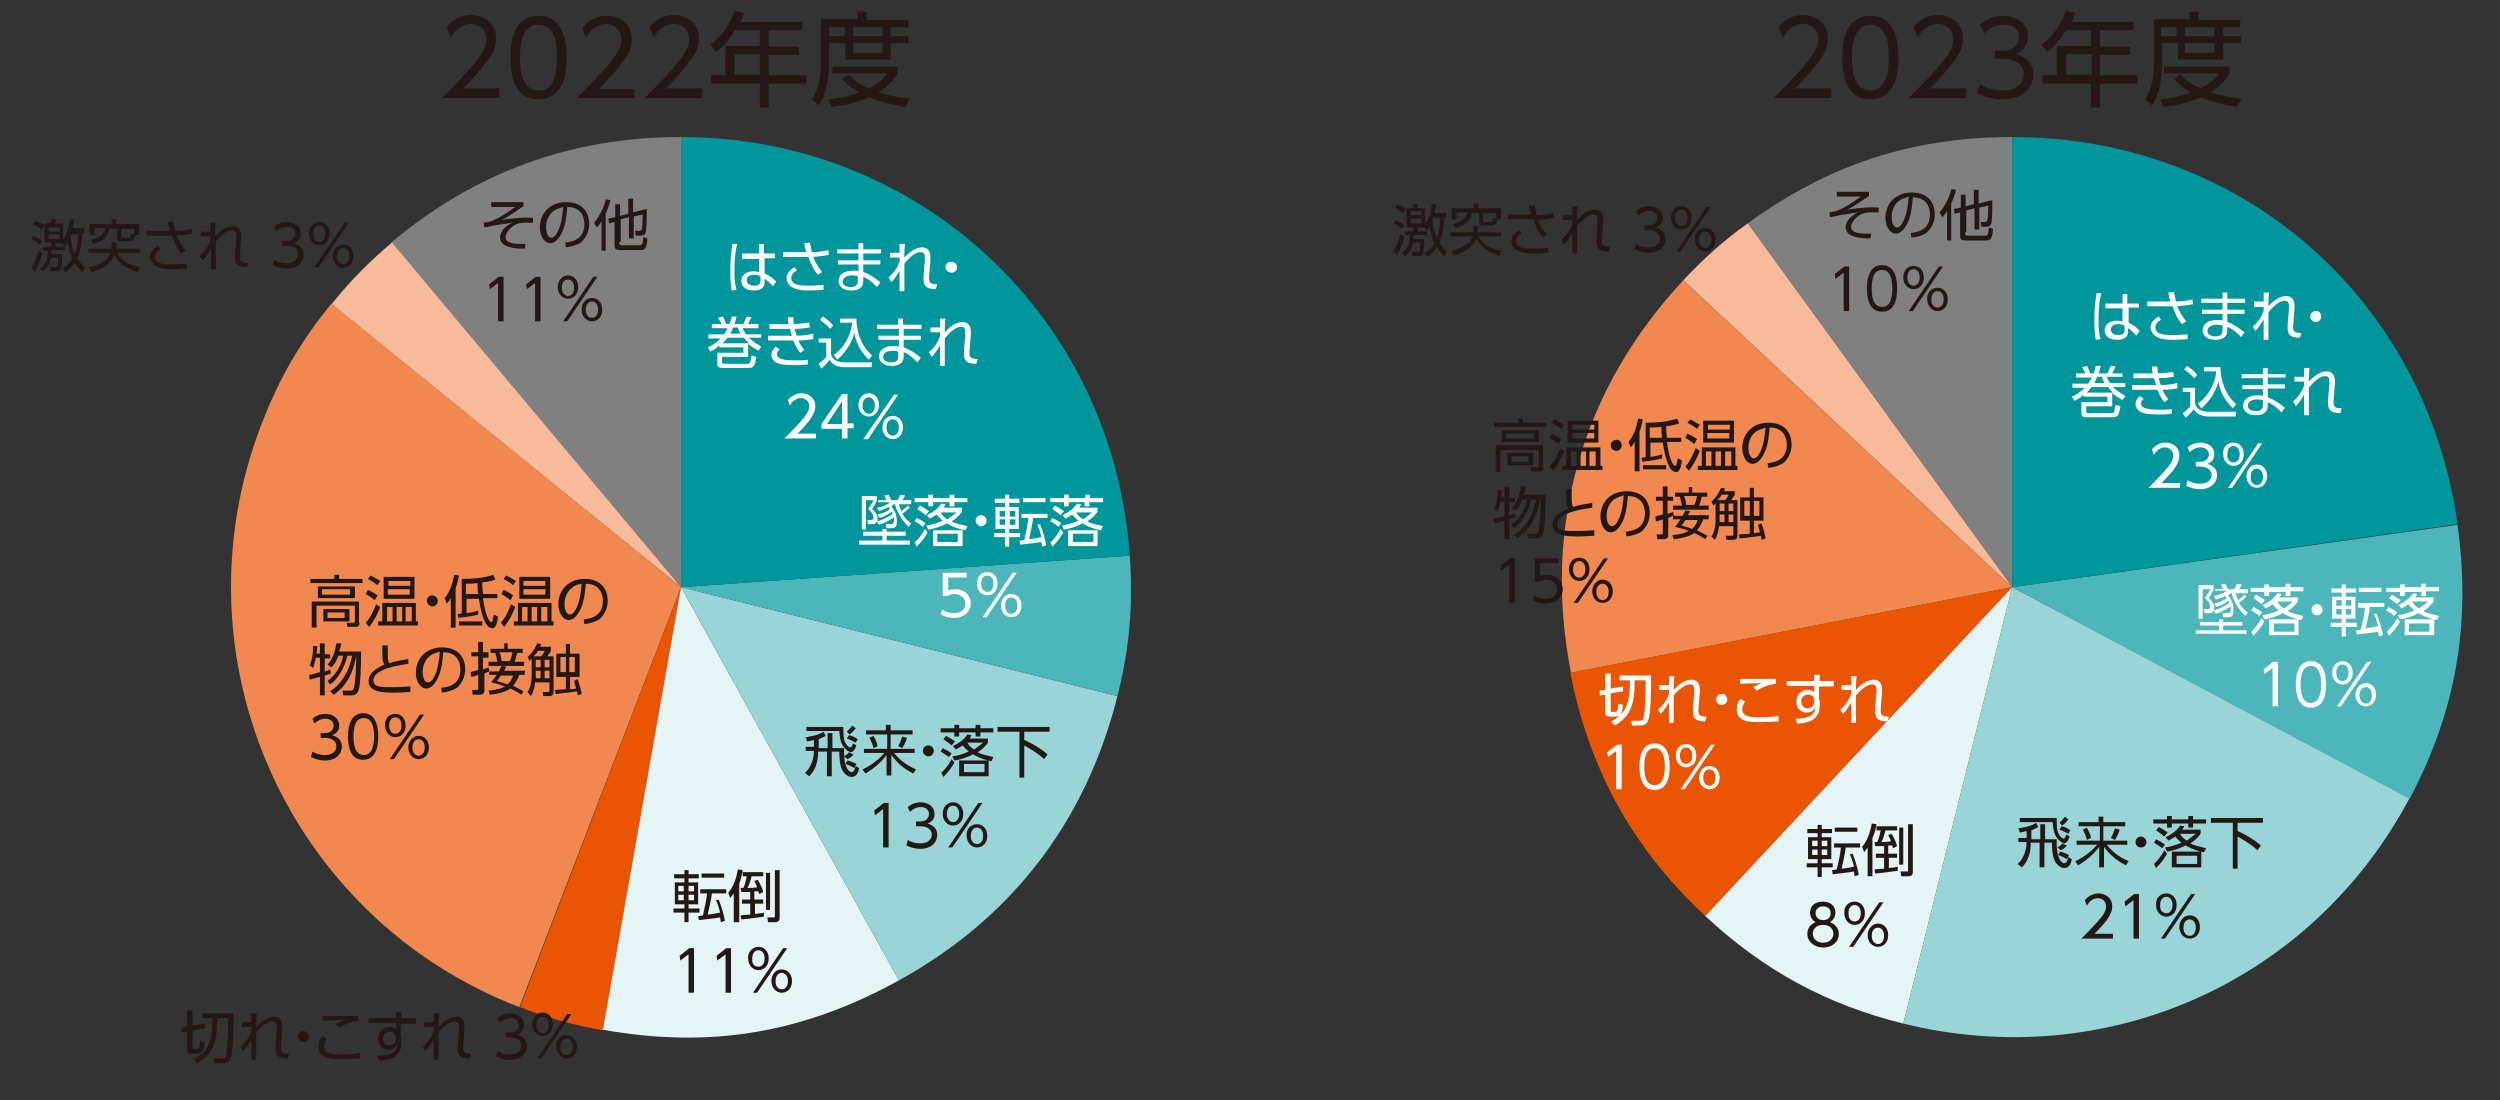 <?xml version="1.0" encoding="utf-8"?>
<!-- Generator: Adobe Illustrator 28.7.1, SVG Export Plug-In . SVG Version: 9.03 Build 54978)  -->
<svg version="1.1" id="レイヤー_1" xmlns="http://www.w3.org/2000/svg" xmlns:xlink="http://www.w3.org/1999/xlink" x="0px"
	 y="0px" viewBox="0 0 364.9 160.6" style="enable-background:new 0 0 364.9 160.6;" xml:space="preserve">
<rect x="0" y="0" width="364.9" height="160.6" fill="#333333" stroke="none"/>
<style type="text/css">
	.st0{fill:#808080;}
	.st1{fill:#F7BB9B;}
	.st2{fill:#F08850;}
	.st3{fill:#EA5504;}
	.st4{fill:#E5F5F5;}
	.st5{fill:#99D5D7;}
	.st6{fill:#4CB6BA;}
	.st7{fill:#00969C;}
	.st8{fill:#FFFFFF;}
	.st9{fill:#231815;}
</style>
<g>
	<g>
		<g>
			<g>
				<path class="st0" d="M99.4,85.7L57.1,35.4C69.4,25.1,83.4,20,99.4,20V85.7z"/>
			</g>
		</g>
		<g>
			<g>
				<path class="st1" d="M99.4,85.7l-51-41.3c2.7-3.4,5.5-6.2,8.8-9L99.4,85.7z"/>
			</g>
		</g>
		<g>
			<g>
				<path class="st2" d="M99.4,85.7L75.8,147C42,134,25.1,96,38.1,62.1c2.6-6.8,5.7-12.2,10.3-17.8L99.4,85.7z"/>
			</g>
		</g>
		<g>
			<g>
				<path class="st3" d="M99.4,85.7l-11.4,64.7c-4.3-0.8-8.1-1.8-12.1-3.4L99.4,85.7z"/>
			</g>
		</g>
		<g>
			<g>
				<path class="st4" d="M99.4,85.7l31.8,57.4c-14,7.7-27.5,10-43.2,7.2L99.4,85.7z"/>
			</g>
		</g>
		<g>
			<g>
				<path class="st5" d="M99.4,85.7l63.7,15.9c-4.6,18.3-15.4,32.4-31.9,41.5L99.4,85.7z"/>
			</g>
		</g>
		<g>
			<g>
				<path class="st6" d="M99.4,85.7l65.5-4.6c0.5,7.2,0,13.4-1.8,20.5L99.4,85.7z"/>
			</g>
		</g>
		<g>
			<g>
				<path class="st7" d="M99.4,85.7V20c34.8,0,63.1,26.3,65.5,61.1L99.4,85.7z"/>
			</g>
		</g>
	</g>
	<g>
		<g>
		</g>
		<g>
		</g>
		<g>
		</g>
		<g>
		</g>
		<g>
		</g>
		<g>
		</g>
		<g>
		</g>
		<g>
		</g>
	</g>
	<g>
		<path class="st8" d="M107.6,35.6c-0.2,0.8-0.4,1.9-0.4,3.8c0,1,0,1.9,0.3,2.9l-0.7,0.1c-0.2-1-0.2-2-0.2-3c0-1.3,0.1-2.5,0.3-3.8
			L107.6,35.6z M113.1,37v0.7h-1.5l0,2.2c0.7,0.3,1.3,0.8,1.7,1.2l-0.5,0.7c-0.3-0.4-0.7-0.8-1.2-1.1V41c0,0.5,0,1.4-1.6,1.4
			c-1.3,0-1.8-0.7-1.8-1.4c0-0.9,0.8-1.4,1.8-1.4c0.4,0,0.6,0.1,0.8,0.1l0-1.9h-2.5V37h2.5l0-1.4h0.7l0,1.4H113.1z M110.9,40.3
			c-0.2-0.1-0.4-0.2-0.8-0.2c-0.6,0-1.1,0.2-1.1,0.8c0,0.6,0.6,0.8,1.1,0.8c0.9,0,0.9-0.5,0.9-0.9V40.3z"/>
		<path class="st8" d="M119.4,40.1c-0.5-0.5-1-1.4-1.4-2.6c-0.5,0-1.1,0-1.3,0h-2.4v-0.7l2.4,0c0.3,0,0.8,0,1,0
			c-0.2-0.5-0.3-1.1-0.3-1.3l0.8-0.1c0.1,0.5,0.2,1,0.3,1.4c0.8,0,1.6-0.1,2.4-0.3l0.1,0.7c-0.9,0.2-1.6,0.2-2.3,0.3
			c0.3,0.8,0.8,1.6,1.3,2.2L119.4,40.1z M116.3,39.5c-0.8,0.4-0.8,0.9-0.8,1.1c0,1,1.3,1.1,2.5,1.1c1.1,0,1.7-0.1,2.2-0.1l0,0.7
			c-0.3,0-1,0.1-2.1,0.1c-1.4,0-2.2-0.2-2.8-0.7c-0.3-0.3-0.5-0.7-0.5-1.1c0-0.6,0.4-1.2,1.2-1.6L116.3,39.5z"/>
		<path class="st8" d="M128.6,36.4V37H126v1h2.5v0.6H126v1.1c0.9,0.3,1.6,0.8,2.5,1.5l-0.5,0.7c-0.8-0.9-1.5-1.3-2-1.5V41
			c0,1.2-1,1.4-1.7,1.4c-1.6,0-1.9-0.9-1.9-1.4c0-0.9,0.8-1.5,2.1-1.5c0.4,0,0.6,0,0.8,0.1v-1h-3v-0.6h3v-1h-3.1v-0.6h3.1v-0.9h0.7
			v0.9H128.6z M125.2,40.3c-0.2,0-0.4-0.1-0.8-0.1c-0.8,0-1.4,0.3-1.4,0.9c0,0.2,0.1,0.8,1.2,0.8c0.7,0,1-0.3,1-0.9V40.3z"/>
		<path class="st8" d="M129.7,40.5c0.9-0.8,1.3-1.5,1.6-2.3c0-0.1,0-0.5,0-0.6l-1.4,0v-0.7l1.4,0c0-0.5,0-0.6,0-1.3h0.8
			c-0.1,0.6-0.1,1.5-0.1,2c1-1.1,1.9-1.5,2.6-1.5c0.7,0,1.2,0.5,1.2,1.3c0,0.2,0,0.4,0,0.5l-0.1,1.2c0,0.6-0.1,1.1-0.1,1.4
			c0,0.6,0,1,1.2,1l-0.2,0.7c-1.7,0-1.8-0.7-1.8-1.6c0-0.3,0-0.6,0.1-1.5l0.1-1.2c0-0.6,0-1.1-0.6-1.1c-0.5,0-1.3,0.3-2.4,1.7
			c0,2.1,0,3.5,0,4h-0.7c0-0.4,0-2.5,0-3c-0.3,0.5-0.6,1.1-1.2,1.7L129.7,40.5z"/>
		<path class="st8" d="M139.7,39c0,0.5-0.4,0.8-0.8,0.8S138,39.5,138,39c0-0.5,0.4-0.8,0.8-0.8C139.3,38.2,139.7,38.6,139.7,39z"/>
		<path class="st8" d="M111.1,48.7v0.6h-1.8c0.5,0.5,1.2,0.9,1.8,1.3l-0.4,0.6c-0.7-0.4-1-0.6-1.5-1v1.9h-3.8v0.8
			c0,0.1,0.1,0.2,0.3,0.2h3.4c0.3,0,0.4,0,0.6-1.2l0.7,0.2c-0.2,1.2-0.3,1.6-1.1,1.6h-3.9c-0.4,0-0.7-0.1-0.7-0.6v-1.6h3.8v-0.8
			h-3.5v-0.3c-0.4,0.4-0.7,0.6-1.3,0.9l-0.4-0.6c0.3-0.1,1.1-0.5,1.9-1.3h-1.8v-0.6h2.3c0.2-0.4,0.4-0.6,0.5-0.9h-2.3v-0.6h1.4
			c-0.2-0.4-0.4-0.8-0.5-0.9l0.7-0.2c0.1,0.1,0.3,0.6,0.5,1.1h0.5c0.1-0.3,0.2-0.6,0.3-1.1l0.7,0c-0.1,0.4-0.1,0.6-0.3,1.1h1.3
			c0.1-0.2,0.4-0.9,0.5-1.1l0.7,0.1c-0.2,0.3-0.4,0.8-0.5,1h1.5v0.6h-2.3c0.1,0.3,0.2,0.5,0.5,0.9H111.1z M109.3,50.1
			c-0.3-0.3-0.5-0.5-0.7-0.8h-2.4c-0.3,0.3-0.4,0.5-0.7,0.8H109.3z M108.1,48.7c-0.2-0.3-0.3-0.5-0.4-0.9H107
			c-0.1,0.3-0.2,0.5-0.4,0.9H108.1z"/>
		<path class="st8" d="M118.7,49.5c-0.6,0.1-1.5,0.2-2.2,0.2c0.2,0.3,0.4,0.8,0.9,1.4l-0.6,0.4c-0.5-0.6-0.8-1.3-1-1.8
			c-0.2,0-0.9,0-1.1,0l-2.6,0v-0.7l2.5,0c0.2,0,0.5,0,1,0c-0.1-0.3-0.2-0.6-0.3-1c-0.3,0-0.6,0-0.9,0l-2.1,0v-0.7l2,0
			c0.3,0,0.3,0,0.8,0c-0.1-0.5-0.1-0.7-0.1-1l0.8,0c0,0.4,0,0.6,0.1,1c0.3,0,1.5-0.1,2.2-0.2l0.1,0.7c-0.6,0.1-1.5,0.2-2.2,0.2
			c0,0.2,0.1,0.5,0.3,1c0.8,0,1.6-0.1,2.4-0.3L118.7,49.5z M113.8,51c-0.2,0.2-0.4,0.4-0.4,0.7c0,0.8,1.4,0.9,2.6,0.9
			c0.9,0,1.5,0,1.9-0.1l0,0.7c-0.4,0-0.7,0.1-1.7,0.1c-1.6,0-2.2-0.1-2.7-0.3c-0.6-0.2-0.9-0.7-0.9-1.2c0-0.3,0.1-0.7,0.6-1.2
			L113.8,51z"/>
		<path class="st8" d="M121.3,49.3v2.4c0.2,0.9,1.1,1.2,2,1.2h4l-0.1,0.7h-3.8c-1.6,0-2.1-0.7-2.3-1.1c-0.2,0.3-0.6,0.8-1.2,1.3
			l-0.4-0.7c0.2-0.2,0.7-0.5,1.1-1V50h-1.1v-0.6H121.3z M121.2,48c-0.3-0.3-0.7-0.7-1.5-1.3l0.4-0.5c0.5,0.3,1,0.7,1.5,1.3L121.2,48
			z M121.7,51.8c1.5-1,2.5-2.9,2.7-4.7h-1.8v-0.6h2.4c0,1.6,0.5,3.8,2.3,5.4l-0.5,0.6c-1.4-1.4-1.9-2.7-2.1-3.9
			c-0.4,1.5-1.3,2.9-2.5,3.9L121.7,51.8z"/>
		<path class="st8" d="M134.5,47.4V48h-2.6v1h2.5v0.6h-2.5v1.1c0.9,0.3,1.6,0.8,2.5,1.5l-0.5,0.7c-0.8-0.9-1.5-1.3-2-1.5V52
			c0,1.2-1,1.4-1.7,1.4c-1.6,0-1.9-0.9-1.9-1.4c0-0.9,0.8-1.5,2.1-1.5c0.4,0,0.6,0,0.8,0.1v-1h-3V49h3v-1H128v-0.6h3.1v-0.9h0.7v0.9
			H134.5z M131.1,51.3c-0.2,0-0.4-0.1-0.8-0.1c-0.8,0-1.4,0.3-1.4,0.9c0,0.2,0.1,0.8,1.2,0.8c0.7,0,1-0.3,1-0.9V51.3z"/>
		<path class="st8" d="M135.6,51.4c0.9-0.8,1.3-1.5,1.6-2.3c0-0.1,0-0.5,0-0.6l-1.4,0v-0.7l1.4,0c0-0.5,0-0.6,0-1.3h0.8
			c-0.1,0.6-0.1,1.5-0.1,2c1-1.1,1.9-1.5,2.6-1.5c0.7,0,1.2,0.5,1.2,1.3c0,0.2,0,0.4,0,0.5l-0.1,1.2c0,0.6-0.1,1.1-0.1,1.4
			c0,0.6,0,1,1.2,1l-0.2,0.7c-1.7,0-1.8-0.7-1.8-1.6c0-0.3,0-0.6,0.1-1.5l0.1-1.2c0-0.6,0-1.1-0.6-1.1c-0.5,0-1.3,0.3-2.4,1.7
			c0,2.1,0,3.5,0,4h-0.7c0-0.4,0-2.5,0-3c-0.3,0.5-0.6,1.1-1.2,1.7L135.6,51.4z"/>
		<path class="st8" d="M119.1,63.3V64h-4.6c0.5-0.5,1.4-1.4,2.3-2.4c1-1.1,1.3-1.7,1.3-2.3c0-0.8-0.6-1.2-1.2-1.2
			c-1,0-1.5,0.9-1.6,1.1l-0.3-0.8c0.5-0.6,1.2-1,2-1c0.8,0,2,0.5,2,1.9c0,0.6-0.2,1.1-0.8,2c-0.3,0.4-0.9,1.1-1.8,2H119.1z"/>
		<path class="st8" d="M122.9,64v-1.4h-3v-0.7l3-4.4h0.8v4.3h0.9v0.7h-0.9V64H122.9z M120.7,61.9h2.2v-3.3L120.7,61.9z"/>
		<path class="st8" d="M126.8,57.4c0.8,0,1.5,0.6,1.5,1.7c0,1.1-0.7,1.7-1.5,1.7c-0.8,0-1.5-0.7-1.5-1.7
			C125.3,58.1,126,57.4,126.8,57.4z M126.8,60.4c0.4,0,0.9-0.3,0.9-1.2c0-0.9-0.5-1.2-0.9-1.2c-0.5,0-0.9,0.4-0.9,1.2
			C125.9,60.1,126.5,60.4,126.8,60.4z M130.5,57.6h0.6l-4.4,6.5H126L130.5,57.6z M130.3,60.7c0.8,0,1.5,0.6,1.5,1.7
			c0,1.1-0.7,1.7-1.5,1.7s-1.5-0.7-1.5-1.7C128.8,61.4,129.4,60.7,130.3,60.7z M130.3,63.6c0.4,0,0.9-0.3,0.9-1.2
			c0-0.9-0.5-1.2-0.9-1.2c-0.4,0-0.9,0.3-0.9,1.2C129.4,63.3,129.9,63.6,130.3,63.6z"/>
	</g>
	<g>
		<path class="st8" d="M132.9,79.5h-7.5v-0.6h3.4v-0.7H126v-0.6h2.8v-0.4h0.6v0.4h2.8v0.6h-2.8v0.7h3.4V79.5z M128,72.4V73
			c-0.2,0.5-0.4,0.8-0.7,1.3c0.8,0.7,0.8,1.3,0.8,1.4c0,0.5-0.3,0.8-0.7,0.8h-0.7l-0.1-0.6l0.5,0c0.4,0,0.4-0.2,0.4-0.3
			c0-0.2-0.1-0.8-0.8-1.3c0.2-0.3,0.6-0.8,0.8-1.3h-1.1v4.3h-0.6v-4.9H128z M132.8,74.1c-0.2,0.2-0.7,0.6-1.1,0.9
			c0.5,0.8,1,1.2,1.3,1.4l-0.4,0.5c-1.2-1.2-1.8-2.5-2-3.4c-0.1,0.1-0.2,0.2-0.5,0.4c0.2,0.3,0.8,0.9,0.8,2.1c0,0.4,0,0.7-0.2,0.9
			c-0.1,0.1-0.3,0.2-0.6,0.2h-0.7l-0.1-0.6l0.7,0c0.2,0,0.5,0,0.5-0.7c0-0.1,0-0.2,0-0.3c-0.1,0.1-1,0.7-2.2,1.1l-0.3-0.5
			c1.1-0.3,1.9-0.8,2.3-1.1c-0.1-0.2-0.1-0.2-0.1-0.3c-0.1,0-0.8,0.6-1.8,0.9l-0.3-0.5c0.8-0.2,1.5-0.5,1.8-0.8
			c-0.1-0.1-0.1-0.2-0.2-0.3c-0.2,0.1-0.6,0.3-1.4,0.6l-0.3-0.5c1.2-0.2,1.7-0.6,1.9-0.8h-1.7V73h1.2c-0.1-0.2-0.2-0.4-0.3-0.7
			l0.6-0.1c0.1,0.2,0.2,0.4,0.4,0.8h0.9c0.1-0.2,0.3-0.5,0.4-0.8l0.7,0.1c-0.1,0.3-0.3,0.6-0.4,0.7h1.3v0.6h-1.8
			c0.1,0.2,0.1,0.5,0.4,1c0.3-0.3,0.6-0.5,0.9-0.8L132.8,74.1z"/>
		<path class="st8" d="M134.7,76.9c-0.4-0.3-0.7-0.6-1.2-0.8l0.3-0.5c0.6,0.3,1,0.5,1.3,0.8L134.7,76.9z M133.5,79.2
			c0.4-0.4,1-1,1.5-2l0.4,0.5c-0.2,0.4-0.7,1.2-1.6,2.1L133.5,79.2z M136.2,72.2v0.5h2.4v-0.5h0.7v0.5h1.9v0.6h-1.9v0.6h-0.7v-0.6
			h-2.4v0.6h-0.7v-0.6h-2v-0.6h2v-0.5H136.2z M135.1,75.2c-0.3-0.3-0.8-0.6-1.2-0.9l0.4-0.5c0.9,0.5,1.1,0.7,1.3,0.8L135.1,75.2z
			 M140.4,74.2v0.5c-0.4,0.5-0.8,1-1.5,1.4c0.7,0.4,1.6,0.5,2.3,0.7l-0.3,0.6c-1.6-0.3-2.5-0.9-2.7-1c-1.1,0.6-2.1,0.8-2.7,0.9
			l-0.3-0.6c0.8-0.1,1.4-0.3,2.4-0.7c-0.2-0.2-0.6-0.5-0.9-0.9c-0.4,0.3-0.8,0.5-1,0.6l-0.4-0.5c0.8-0.4,1.6-0.9,2.1-1.7l0.6,0.1
			c-0.1,0.2-0.1,0.3-0.3,0.5H140.4z M136.2,77.4h4.3v2.3h-4.3V77.4z M139.8,77.9h-3v1.2h3V77.9z M137.3,74.8
			C137.3,74.8,137.3,74.8,137.3,74.8c0.2,0.4,0.5,0.7,1,1c0.7-0.5,1-0.8,1.3-1H137.3z"/>
		<path class="st8" d="M144,76c0,0.5-0.4,0.8-0.8,0.8s-0.8-0.4-0.8-0.8c0-0.5,0.4-0.8,0.8-0.8C143.6,75.2,144,75.5,144,76z"/>
		<path class="st8" d="M146.7,72.8v-0.6h0.6v0.6h1.5v0.6h-1.5V74h1.4v3.2h-1.4v0.6h1.6v0.6h-1.6v1.4h-0.6v-1.4h-1.6v-0.6h1.6v-0.6
			h-1.4V74h1.4v-0.6h-1.5v-0.6H146.7z M146.7,74.6h-0.8v0.8h0.8V74.6z M146.7,75.8h-0.8v0.8h0.8V75.8z M148.2,74.6h-0.8v0.8h0.8
			V74.6z M148.2,75.8h-0.8v0.8h0.8V75.8z M151.8,76.5c0.1,0.3,0.7,1.7,0.9,3.1l-0.6,0.2c0-0.3-0.1-0.5-0.1-0.7
			c-0.4,0.1-2.2,0.3-3.1,0.4l-0.1-0.6c0.2,0,0.2,0,0.7-0.1c0.3-1.4,0.5-2.1,0.6-3.2h-1V75h3.8v0.6h-2.1c-0.1,1-0.4,2.1-0.6,3.1
			c0.8-0.1,0.9-0.1,1.8-0.3c-0.2-0.9-0.4-1.4-0.6-1.8L151.8,76.5z M152.6,73.3h-3.3v-0.6h3.3V73.3z"/>
		<path class="st8" d="M154.5,76.9c-0.4-0.3-0.7-0.6-1.2-0.8l0.3-0.5c0.6,0.3,1,0.5,1.3,0.8L154.5,76.9z M153.3,79.2
			c0.4-0.4,1-1,1.5-2l0.4,0.5c-0.2,0.4-0.7,1.2-1.6,2.1L153.3,79.2z M156,72.2v0.5h2.4v-0.5h0.7v0.5h1.9v0.6H159v0.6h-0.7v-0.6H156
			v0.6h-0.7v-0.6h-2v-0.6h2v-0.5H156z M154.8,75.2c-0.3-0.3-0.8-0.6-1.2-0.9l0.4-0.5c0.9,0.5,1.1,0.7,1.3,0.8L154.8,75.2z
			 M160.2,74.2v0.5c-0.4,0.5-0.8,1-1.5,1.4c0.7,0.4,1.6,0.5,2.3,0.7l-0.3,0.6c-1.6-0.3-2.5-0.9-2.7-1c-1.1,0.6-2.1,0.8-2.7,0.9
			l-0.3-0.6c0.8-0.1,1.4-0.3,2.4-0.7c-0.2-0.2-0.6-0.5-0.9-0.9c-0.4,0.3-0.8,0.5-1,0.6l-0.4-0.5c0.8-0.4,1.6-0.9,2.1-1.7l0.6,0.1
			c-0.1,0.2-0.1,0.3-0.3,0.5H160.2z M155.9,77.4h4.3v2.3h-4.3V77.4z M159.6,77.9h-3v1.2h3V77.9z M157.1,74.8
			C157.1,74.8,157,74.8,157.1,74.8c0.2,0.4,0.5,0.7,1,1c0.7-0.5,1-0.8,1.3-1H157.1z"/>
		<path class="st8" d="M141.2,84.3h-2.8v1.9c0.2-0.1,0.5-0.2,1-0.2c1.5,0,2.3,1,2.3,2.1c0,1-0.8,2.1-2.5,2.1c-0.7,0-1.3-0.2-1.9-0.5
			l0.2-0.7c0.5,0.3,1.1,0.5,1.7,0.5c1.4,0,1.7-0.9,1.7-1.4c0-0.8-0.7-1.4-1.6-1.4c-0.5,0-0.9,0.2-1,0.3h-0.7v-3.4h3.5V84.3z"/>
		<path class="st8" d="M144.1,83.5c0.8,0,1.5,0.6,1.5,1.7c0,1.1-0.7,1.7-1.5,1.7c-0.8,0-1.5-0.7-1.5-1.7
			C142.6,84.1,143.3,83.5,144.1,83.5z M144.1,86.4c0.4,0,0.9-0.3,0.9-1.2c0-0.9-0.5-1.2-0.9-1.2c-0.5,0-0.9,0.4-0.9,1.2
			C143.2,86.1,143.8,86.4,144.1,86.4z M147.8,83.6h0.6l-4.4,6.5h-0.6L147.8,83.6z M147.6,86.7c0.8,0,1.5,0.6,1.5,1.7
			c0,1.1-0.7,1.7-1.5,1.7s-1.5-0.7-1.5-1.7C146.1,87.4,146.7,86.7,147.6,86.7z M147.6,89.6c0.4,0,0.9-0.3,0.9-1.2
			c0-0.9-0.5-1.2-0.9-1.2c-0.4,0-0.9,0.3-0.9,1.2C146.7,89.3,147.2,89.6,147.6,89.6z"/>
	</g>
	<g>
		<path class="st9" d="M119.5,109.2h1.3V107h0.7v2.2h1.7c-0.1,3.2,0.9,3.5,1.1,3.5c0.4,0,0.5-0.6,0.6-0.9l0.5,0.3
			c-0.1,0.5-0.3,1.3-1.1,1.3c-0.5,0-0.9-0.4-1-0.5c-0.4-0.4-0.8-1.1-0.8-3.2h-1.1v3.6h-0.7v-3.6h-1.3v0.3c0,0.2,0,2.1-1.3,3.3
			l-0.6-0.5c0.9-0.8,1.3-2.1,1.3-3.2h-1.2v-0.6h1.2v-1c-0.4,0.1-0.7,0.2-1,0.2l-0.2-0.6c0.7-0.1,1.9-0.3,2.6-0.8l0.3,0.6
			c-0.1,0.1-0.4,0.2-1,0.5V109.2z M124.6,110.1c-0.3,0.4-0.7,0.6-0.9,0.7l-0.5-0.4c0.5-0.3,0.7-0.5,0.8-0.7
			c-0.2-0.1-0.3-0.1-0.5-0.3c-0.8-0.7-0.9-1.6-1-2.7h-4.8v-0.6h5.4c0,1.1,0,2,0.4,2.5c0.1,0.2,0.4,0.5,0.6,0.5c0.1,0,0.2,0,0.4-0.6
			l0.5,0.3c-0.2,0.5-0.4,1-0.9,1c-0.1,0-0.2,0-0.3,0L124.6,110.1z M124.7,112.1c-0.6-0.3-0.7-0.4-1.3-0.6l0.3-0.5
			c0.5,0.1,0.9,0.3,1.3,0.5L124.7,112.1z M124.9,108.4c-0.4-0.2-0.7-0.4-1.3-0.6l0.3-0.5c0.5,0.1,0.9,0.3,1.3,0.6L124.9,108.4z
			 M123.6,106.8c0.3-0.3,0.6-0.6,0.8-0.9l0.5,0.4c-0.3,0.4-0.7,0.8-0.9,0.9L123.6,106.8z"/>
		<path class="st9" d="M129.3,106.6v-0.8h0.7v0.8h3.2v0.6H130v2.1h3.5v0.6h-3c1.1,1.4,2.3,2,3.2,2.4l-0.4,0.6
			c-1.4-0.7-2.3-1.5-3.2-2.7v3h-0.7v-3c-0.7,1-2,2.1-3.1,2.7l-0.4-0.6c1.5-0.7,2.5-1.6,3.2-2.4h-3v-0.6h3.4v-2.1h-3.1v-0.6H129.3z
			 M127.5,109.2c-0.1-0.4-0.3-1-0.6-1.5l0.6-0.3c0.2,0.4,0.5,0.9,0.6,1.5L127.5,109.2z M131.1,108.9c0.3-0.5,0.4-0.8,0.6-1.4
			l0.7,0.2c-0.3,0.9-0.6,1.3-0.7,1.5L131.1,108.9z"/>
		<path class="st9" d="M136.3,109.6c0,0.5-0.4,0.8-0.8,0.8s-0.8-0.4-0.8-0.8c0-0.5,0.4-0.8,0.8-0.8
			C135.9,108.8,136.3,109.1,136.3,109.6z"/>
		<path class="st9" d="M138.5,110.5c-0.4-0.3-0.7-0.5-1.2-0.8l0.3-0.5c0.6,0.3,1,0.5,1.3,0.8L138.5,110.5z M137.4,112.8
			c0.4-0.4,1-1,1.5-2l0.4,0.5c-0.2,0.4-0.7,1.2-1.6,2.1L137.4,112.8z M140,105.8v0.5h2.4v-0.5h0.7v0.5h1.9v0.6h-1.9v0.6h-0.7v-0.6
			H140v0.6h-0.7v-0.6h-2v-0.6h2v-0.5H140z M138.9,108.8c-0.3-0.3-0.8-0.6-1.2-0.9l0.4-0.5c0.9,0.5,1.1,0.7,1.3,0.8L138.9,108.8z
			 M144.2,107.9v0.5c-0.4,0.5-0.8,1-1.5,1.4c0.7,0.4,1.6,0.5,2.3,0.7l-0.3,0.6c-1.6-0.3-2.5-0.9-2.7-1c-1.1,0.6-2.1,0.8-2.7,0.9
			l-0.3-0.6c0.8-0.1,1.4-0.3,2.4-0.7c-0.2-0.2-0.6-0.5-0.9-0.9c-0.4,0.3-0.8,0.5-1,0.6l-0.4-0.5c0.8-0.4,1.6-0.9,2.1-1.7l0.6,0.1
			c-0.1,0.2-0.1,0.3-0.3,0.5H144.2z M140,111h4.3v2.3H140V111z M143.7,111.5h-3v1.2h3V111.5z M141.2,108.4
			C141.1,108.4,141.1,108.5,141.2,108.4c0.2,0.4,0.5,0.7,1,1c0.7-0.5,1-0.8,1.3-1H141.2z"/>
		<path class="st9" d="M153.2,106.1v0.7h-3.7v1.2c0.7,0.3,2.1,1,3.4,2.1l-0.5,0.7c-1.1-1-2.2-1.6-2.9-2v4.7h-0.7v-6.7h-3.2v-0.7
			H153.2z"/>
		<path class="st9" d="M129,117.2h0.7v6.5h-0.8v-5.6l-1.2,0.9l-0.1-0.7L129,117.2z"/>
		<path class="st9" d="M132.5,122.6c0.8,0.5,1.6,0.5,1.8,0.5c1.3,0,1.7-0.7,1.7-1.3c0-0.7-0.6-1.2-1.7-1.2h-0.6v-0.7h0.6
			c1,0,1.3-0.6,1.3-1.1c0-0.6-0.5-1-1.2-1c-0.6,0-1.2,0.3-1.6,0.7l-0.3-0.7c0.8-0.7,1.7-0.7,1.9-0.7c0.9,0,2,0.5,2,1.7
			c0,0.3,0,1-1,1.4c0.9,0.3,1.4,0.8,1.4,1.7c0,0.8-0.6,2-2.5,2c-0.7,0-1.4-0.2-2-0.5L132.5,122.6z"/>
		<path class="st9" d="M139.1,117.1c0.8,0,1.5,0.6,1.5,1.7c0,1.1-0.7,1.7-1.5,1.7c-0.8,0-1.5-0.7-1.5-1.7
			C137.6,117.7,138.3,117.1,139.1,117.1z M139.1,120c0.4,0,0.9-0.3,0.9-1.2c0-0.9-0.5-1.2-0.9-1.2c-0.5,0-0.9,0.4-0.9,1.2
			C138.2,119.7,138.8,120,139.1,120z M142.8,117.2h0.6l-4.4,6.5h-0.6L142.8,117.2z M142.6,120.3c0.8,0,1.5,0.6,1.5,1.7
			c0,1.1-0.7,1.7-1.5,1.7s-1.5-0.7-1.5-1.7C141,121,141.7,120.3,142.6,120.3z M142.6,123.2c0.4,0,0.9-0.3,0.9-1.2
			c0-0.9-0.5-1.2-0.9-1.2c-0.4,0-0.9,0.3-0.9,1.2C141.7,122.9,142.2,123.2,142.6,123.2z"/>
	</g>
	<g>
		<path class="st9" d="M5.8,35.7c-0.4-0.4-0.9-0.7-1.2-0.8l0.3-0.5c0.4,0.2,0.9,0.4,1.3,0.8L5.8,35.7z M4.6,39.1
			c0.6-1.1,0.9-2,1-2.5l0.6,0.3c-0.2,0.8-0.6,1.9-1.1,2.8L4.6,39.1z M6,33.5c-0.3-0.2-0.6-0.5-1.2-0.8l0.4-0.5
			c0.5,0.2,0.8,0.4,1.3,0.7L6,33.5z M12.3,33.4v0.6H12c0,2-0.5,3.1-0.7,3.7c0.5,0.8,0.9,1.2,1.1,1.3L12,39.7
			c-0.3-0.3-0.7-0.7-1.1-1.3c-0.6,0.8-1.1,1.2-1.4,1.4l-0.4-0.6c0.3-0.2,1-0.6,1.4-1.4c-0.1-0.3-0.4-0.9-0.6-2.4
			c-0.2,0.3-0.2,0.4-0.4,0.5l-0.4-0.4h-1V36h1.4v0.5h-2c0,0.3,0,0.4,0,0.6h1.6c0,0.9-0.1,1.8-0.2,2.1c-0.1,0.2-0.2,0.4-0.8,0.4H7.4
			l-0.1-0.6l0.8,0c0.1,0,0.3-0.1,0.3-0.2c0.1-0.2,0.1-1,0.1-1.2h-1c-0.3,1-0.7,1.6-1.2,2l-0.5-0.4C6.6,38.6,7,37.9,7,36.6H6.3V36
			h1.2v-0.6h-1v-2.8h0.8c0.1-0.2,0.2-0.4,0.2-0.6l0.7,0c0,0.1-0.1,0.4-0.2,0.6h1.2v2.4c0.3-0.4,0.8-1.4,1-3l0.6,0
			c0,0.3-0.1,0.7-0.2,1.3H12.3z M8.7,33.2H7.1v0.6h1.6V33.2z M8.7,34.2H7.1v0.7h1.6V34.2z M10.4,34.1c0,0.1,0,0.1-0.1,0.3
			c0.1,0.9,0.2,1.8,0.6,2.7c0.5-1.2,0.5-2.5,0.5-2.9H10.4z"/>
		<path class="st9" d="M20.1,39.7c-1.1-0.3-2.7-1-3.4-2.5c-0.7,1.7-2.6,2.3-3.3,2.5L13,39c0.5-0.1,1.8-0.4,2.7-1.3
			c0.2-0.3,0.4-0.6,0.4-0.8h-3.2v-0.6h3.3c0.1-0.3,0.1-0.6,0.1-0.9H17c0,0.2,0,0.5-0.1,0.9h3.5v0.6h-3.3c0.4,0.8,1.2,1.7,3.3,2.1
			L20.1,39.7z M17.7,35.3c-0.3,0-0.6-0.1-0.6-0.6v-1.3h-1.1c-0.2,1.3-1.3,2-2.4,2.2l-0.3-0.6c1.3-0.3,1.8-0.8,2.1-1.7h-1.6v1h-0.7
			v-1.6h3.2v-0.7H17v0.7h3.3v1.6h-0.5c-0.1,0.7-0.4,0.9-0.8,0.9H17.7z M19.6,34.2v-0.8h-1.9v1.1c0,0.1,0,0.2,0.2,0.2h0.9
			c0.1,0,0.3,0,0.3-0.6L19.6,34.2z"/>
		<path class="st9" d="M26.5,37c-0.5-0.5-1-1.4-1.4-2.6c-0.5,0-1.1,0-1.3,0h-2.4v-0.7l2.4,0c0.3,0,0.8,0,1,0
			c-0.2-0.5-0.3-1.1-0.3-1.3l0.8-0.1c0.1,0.5,0.2,1,0.3,1.4c0.8,0,1.6-0.1,2.4-0.3l0.1,0.7c-0.9,0.2-1.6,0.2-2.3,0.3
			c0.3,0.8,0.8,1.6,1.3,2.2L26.5,37z M23.4,36.4c-0.8,0.4-0.8,0.9-0.8,1.1c0,1,1.3,1.1,2.5,1.1c1.1,0,1.7-0.1,2.2-0.1l0,0.7
			c-0.3,0-1,0.1-2.1,0.1c-1.4,0-2.2-0.2-2.8-0.7c-0.3-0.3-0.5-0.7-0.5-1.1c0-0.6,0.4-1.2,1.2-1.6L23.4,36.4z"/>
		<path class="st9" d="M29.1,37.4c0.9-0.8,1.3-1.5,1.6-2.3c0-0.1,0-0.5,0-0.6l-1.4,0v-0.7l1.4,0c0-0.5,0-0.6,0-1.3h0.8
			c-0.1,0.6-0.1,1.5-0.1,2c1-1.1,1.9-1.5,2.6-1.5c0.7,0,1.2,0.5,1.2,1.3c0,0.2,0,0.4,0,0.5l-0.1,1.2c0,0.6-0.1,1.1-0.1,1.4
			c0,0.6,0,1,1.2,1L36.1,39c-1.7,0-1.8-0.7-1.8-1.6c0-0.3,0-0.6,0.1-1.5l0.1-1.2c0-0.6,0-1.1-0.6-1.1c-0.5,0-1.3,0.3-2.4,1.7
			c0,2.1,0,3.5,0,4h-0.7c0-0.4,0-2.5,0-3c-0.3,0.5-0.6,1.1-1.2,1.7L29.1,37.4z"/>
		<path class="st9" d="M40,37.9c0.8,0.5,1.6,0.5,1.8,0.5c1.3,0,1.7-0.7,1.7-1.3c0-0.7-0.6-1.2-1.7-1.2h-0.6v-0.7h0.6
			c1,0,1.3-0.6,1.3-1.1c0-0.6-0.5-1-1.2-1c-0.6,0-1.2,0.3-1.6,0.7L40,33.1c0.8-0.7,1.7-0.7,1.9-0.7c0.9,0,2,0.5,2,1.7
			c0,0.3,0,1-1,1.4c0.9,0.3,1.4,0.8,1.4,1.7c0,0.8-0.6,2-2.5,2c-0.7,0-1.4-0.2-2-0.5L40,37.9z"/>
		<path class="st9" d="M46.6,32.4c0.8,0,1.5,0.6,1.5,1.7c0,1.1-0.7,1.7-1.5,1.7c-0.8,0-1.5-0.7-1.5-1.7
			C45.1,33.1,45.8,32.4,46.6,32.4z M46.6,35.3c0.4,0,0.9-0.3,0.9-1.2c0-0.9-0.5-1.2-0.9-1.2c-0.5,0-0.9,0.4-0.9,1.2
			C45.7,35.1,46.3,35.3,46.6,35.3z M50.3,32.5h0.6L46.5,39h-0.6L50.3,32.5z M50.1,35.7c0.8,0,1.5,0.6,1.5,1.7c0,1.1-0.7,1.7-1.5,1.7
			s-1.5-0.7-1.5-1.7C48.6,36.4,49.2,35.7,50.1,35.7z M50.1,38.6c0.4,0,0.9-0.3,0.9-1.2c0-0.9-0.5-1.2-0.9-1.2
			c-0.4,0-0.9,0.3-0.9,1.2C49.2,38.3,49.7,38.6,50.1,38.6z"/>
	</g>
	<g>
		<path class="st9" d="M52.9,85.1h-7.6v-0.6h3.5v-0.6h0.7v0.6h3.4V85.1z M52.5,90.9c0,0.5-0.4,0.6-0.5,0.6h-1.3l-0.1-0.6l1,0
			c0.1,0,0.2,0,0.2-0.2v-2.3h-5.6v3.2h-0.7v-3.8h6.9V90.9z M51.8,87.3h-5.4v-1.7h5.4V87.3z M51.1,86H47v0.8h4.1V86z M51,90.7h-3.8
			v-1.8H51V90.7z M50.3,89.4h-2.5v0.8h2.5V89.4z"/>
		<path class="st9" d="M54.7,87.6c-0.4-0.3-0.8-0.6-1.3-0.9l0.3-0.6c0.7,0.3,1.1,0.6,1.4,0.8L54.7,87.6z M53.4,90.9
			c0.8-0.9,1.3-2.2,1.5-2.7l0.6,0.4c-0.1,0.3-0.7,1.8-1.6,2.9L53.4,90.9z M55.1,85.4c-0.5-0.4-1.2-0.8-1.4-0.9l0.4-0.5
			c0.4,0.2,0.9,0.5,1.4,0.8L55.1,85.4z M60.7,88v2.7h0.3v0.6h-5.8v-0.6h0.6V88H60.7z M56,84.2h4.5v3.2H56V84.2z M57.3,88.6h-0.8v2.1
			h0.8V88.6z M59.9,84.8h-3.2v0.7h3.2V84.8z M56.6,86.8h3.2V86h-3.2V86.8z M58.7,88.6h-0.8v2.1h0.8V88.6z M60.1,88.6h-0.9v2.1h0.9
			V88.6z"/>
		<path class="st9" d="M63.9,87.7c0,0.5-0.4,0.8-0.8,0.8s-0.8-0.4-0.8-0.8c0-0.5,0.4-0.8,0.8-0.8C63.5,86.9,63.9,87.3,63.9,87.7z"/>
		<path class="st9" d="M66.5,91.6h-0.7v-4.3c-0.3,0.5-0.4,0.6-0.6,0.8l-0.3-0.8c0.8-0.9,1.2-2.3,1.4-3.4L67,84
			c-0.1,0.4-0.2,1-0.5,1.9V91.6z M72.3,84.6c-0.3,0.1-0.9,0.3-1.9,0.4c0,0.7,0,0.8,0.1,1.7h2.1v0.6h-2.1c0.4,3.1,1.1,3.5,1.2,3.5
			c0.1,0,0.1-0.1,0.2-0.2c0-0.1,0.1-0.5,0.2-0.9l0.6,0.3c-0.1,0.8-0.3,1.7-0.8,1.7c-0.6,0-1-0.6-1.1-0.9c-0.5-1-0.7-2.2-0.9-3.4
			h-1.8v2.1c1.2-0.2,1.5-0.3,1.7-0.4l0,0.6c-0.6,0.2-2,0.4-2.9,0.5l-0.1-0.6c0.3,0,0.4,0,0.6-0.1v-5c1.5,0,3.1-0.1,4.6-0.6
			L72.3,84.6z M67,91.3v-0.6h3.4v0.6H67z M68.1,86.7h1.7c-0.1-0.6-0.1-1.2-0.1-1.6c-0.7,0.1-1.2,0.1-1.7,0.1V86.7z"/>
		<path class="st9" d="M74.5,87.6c-0.4-0.3-0.8-0.6-1.3-0.9l0.3-0.6c0.7,0.3,1.1,0.6,1.4,0.8L74.5,87.6z M73.1,90.9
			c0.8-0.9,1.3-2.2,1.5-2.7l0.6,0.4c-0.1,0.3-0.7,1.8-1.6,2.9L73.1,90.9z M74.9,85.4c-0.5-0.4-1.2-0.8-1.4-0.9l0.4-0.5
			c0.4,0.2,0.9,0.5,1.4,0.8L74.9,85.4z M80.5,88v2.7h0.3v0.6H75v-0.6h0.6V88H80.5z M75.8,84.2h4.5v3.2h-4.5V84.2z M77,88.6h-0.8v2.1
			H77V88.6z M79.6,84.8h-3.2v0.7h3.2V84.8z M76.4,86.8h3.2V86h-3.2V86.8z M78.4,88.6h-0.8v2.1h0.8V88.6z M79.9,88.6H79v2.1h0.9V88.6
			z"/>
		<path class="st9" d="M85.2,90.4c0.8-0.1,2.8-0.3,2.8-2.7c0-0.6-0.2-2.5-2.5-2.5c-0.1,1-0.2,3-1.1,4.3c-0.5,0.8-1,1-1.4,1
			c-0.8,0-1.5-1-1.5-2.3c0-2.2,1.6-3.7,3.8-3.7c2.7,0,3.4,1.8,3.4,3.2c0,1-0.4,1.9-1.1,2.6c-0.5,0.4-1.4,0.7-2.3,0.8L85.2,90.4z
			 M83.5,85.8c-0.8,0.6-1.1,1.5-1.1,2.4c0,0.6,0.2,1.5,0.8,1.5c0.3,0,0.6-0.3,0.8-0.7c0.7-1.2,0.8-2.8,0.9-3.8
			C84.4,85.3,83.9,85.4,83.5,85.8z"/>
		<path class="st9" d="M46.7,95.5v-1.6h0.7v1.6h0.8v0.6h-0.8V98c0.5-0.1,0.6-0.2,0.8-0.3l0.1,0.6c-0.2,0.1-0.5,0.2-0.9,0.3v2.9h-0.7
			v-2.7c-0.7,0.2-1.1,0.3-1.5,0.4l-0.1-0.7c0.3,0,0.7-0.1,1.6-0.4v-2.1h-0.6c-0.1,0.4-0.2,1-0.4,1.5l-0.5-0.4
			c0.4-0.8,0.5-1.9,0.5-2.8l0.6,0c0,0.3,0,0.5-0.1,1.1H46.7z M48.2,100.9c1.8-1.2,2.8-3.1,3.2-5.2h-0.7c-0.4,1.9-1.6,3.6-2.5,4.2
			l-0.4-0.5c1.2-0.9,2-2.2,2.3-3.7h-0.7c-0.2,0.5-0.5,1.2-1,1.7L47.8,97c0.3-0.3,1-1.1,1.3-3.1l0.7,0c0,0.3-0.1,0.6-0.3,1.2h3.2
			c0,2.7-0.1,5.1-0.4,5.7c-0.1,0.2-0.2,0.7-1,0.7h-1.2l-0.1-0.7l1.1,0c0.2,0,0.4,0,0.5-0.2c0.3-0.7,0.4-4,0.4-4.9H52
			c-0.3,1.6-0.9,4.1-3.3,5.7L48.2,100.9z"/>
		<path class="st9" d="M59.6,96.9c-0.7,0.1-5.1,0.6-5.1,2.4c0,1,1,1,2.8,1c1.4,0,2.1-0.1,2.6-0.1l0,0.8c-0.5,0-1.3,0.1-2.4,0.1
			c-1.4,0-3.7,0-3.7-1.7c0-1.4,1.7-2.1,2.3-2.4c-0.3-0.5-0.3-1-0.3-2.8h0.8c0,0.2,0,0.5,0,0.9c0,0.9,0,1.3,0.2,1.7
			c0.9-0.3,1.6-0.4,2.8-0.6L59.6,96.9z"/>
		<path class="st9" d="M64.4,100.4c0.8-0.1,2.8-0.3,2.8-2.7c0-0.6-0.2-2.5-2.5-2.5c-0.1,1-0.2,3-1.1,4.3c-0.5,0.8-1,1-1.4,1
			c-0.8,0-1.5-1-1.5-2.3c0-2.2,1.6-3.7,3.8-3.7c2.7,0,3.4,1.8,3.4,3.2c0,1-0.4,1.9-1.1,2.6c-0.5,0.4-1.4,0.7-2.3,0.8L64.4,100.4z
			 M62.8,95.7c-0.8,0.6-1.1,1.5-1.1,2.4c0,0.6,0.2,1.5,0.8,1.5c0.3,0,0.6-0.3,0.8-0.7c0.7-1.2,0.8-2.8,0.9-3.8
			C63.6,95.3,63.2,95.4,62.8,95.7z"/>
		<path class="st9" d="M72.8,98c0.2-0.4,0.3-0.6,0.4-0.8l0.7,0.1c-0.1,0.2-0.2,0.3-0.3,0.6h3v0.6h-0.8c-0.1,0.3-0.4,1-0.9,1.6
			c1,0.5,1.3,0.7,1.5,0.8l-0.3,0.5c-0.3-0.2-0.7-0.5-1.6-0.9c-0.1,0.1-1,0.7-3,0.9l-0.2-0.6c1.4-0.1,2-0.4,2.4-0.6
			c-1-0.4-1.6-0.5-2-0.6c0.2-0.3,0.4-0.5,0.8-1.1h-1.1v-0.5c-0.2,0.1-0.2,0.1-0.7,0.3v2.5c0,0.4-0.2,0.6-0.7,0.6H69l-0.1-0.7h0.7
			c0.2,0,0.2,0,0.2-0.2v-2c-0.6,0.2-0.7,0.3-1,0.3l-0.1-0.7c0.3-0.1,0.6-0.2,1.1-0.3v-2h-1v-0.6h1v-1.5h0.7v1.5h0.8V96h-0.8v1.7
			c0.4-0.1,0.6-0.2,0.8-0.3l0.1,0.6H72.8z M74.1,93.9v0.8h2.2v0.6h-0.8c-0.1,0.2-0.1,0.6-0.4,1.3h1.4v0.6h-5.2v-0.6h1.3
			c-0.1-0.4-0.2-0.9-0.3-1.3h-0.7v-0.6h2v-0.8H74.1z M73.1,98.6c-0.3,0.5-0.4,0.6-0.6,0.8c0.3,0.1,0.8,0.2,1.6,0.5
			c0.5-0.5,0.7-1,0.8-1.3H73.1z M74.4,96.5c0.2-0.4,0.3-0.8,0.4-1.3h-1.9c0.2,0.5,0.3,0.9,0.3,1.3H74.4z"/>
		<path class="st9" d="M80.4,94.4V95c-0.1,0.3-0.4,0.6-0.5,0.8h0.9v5.1c0,0.2,0,0.7-0.6,0.7h-0.9l-0.1-0.6H80c0.1,0,0.2,0,0.2-0.2
			v-1.2h-2.1c-0.1,0.8-0.2,1.3-0.6,2L77,101c0.6-0.8,0.6-2.2,0.6-2.3v-2.5c-0.1,0.1-0.2,0.1-0.3,0.3L77,95.9c0.3-0.2,0.9-0.8,1.4-2
			L79,94c-0.1,0.2-0.1,0.3-0.2,0.4H80.4z M78.5,95c-0.1,0.3-0.4,0.5-0.6,0.8h1.1c0.2-0.2,0.5-0.7,0.5-0.8H78.5z M78.9,96.3h-0.7v1.1
			h0.7V96.3z M78.9,97.9h-0.7V99h0.7V97.9z M80.2,96.3h-0.7v1.1h0.7V96.3z M80.2,97.9h-0.7V99h0.7V97.9z M84.3,99.1
			c0.2,0.5,0.5,1.5,0.6,2.2l-0.6,0.2c0-0.2,0-0.4-0.1-0.6c-0.4,0.1-2.2,0.3-3.1,0.4l-0.1-0.6c0.2,0,1.4-0.1,1.6-0.1v-1.8h-1.4v-3.4
			h1.4v-1.4h0.6v1.4h1.4v3.4h-1.4v1.8c0.4,0,0.7-0.1,0.9-0.1c-0.2-0.6-0.2-0.8-0.3-1.1L84.3,99.1z M82.6,95.9h-0.8v2.2h0.8V95.9z
			 M83.9,95.9h-0.8v2.2h0.8V95.9z"/>
		<path class="st9" d="M45.6,109.7c0.8,0.5,1.6,0.5,1.8,0.5c1.3,0,1.7-0.7,1.7-1.3c0-0.7-0.6-1.2-1.7-1.2h-0.6V107h0.6
			c1,0,1.3-0.6,1.3-1.1c0-0.6-0.5-1-1.2-1c-0.6,0-1.2,0.3-1.6,0.7l-0.3-0.7c0.8-0.7,1.7-0.7,1.9-0.7c0.9,0,2,0.5,2,1.7
			c0,0.3,0,1-1,1.4c0.9,0.3,1.4,0.8,1.4,1.7c0,0.8-0.6,2-2.5,2c-0.7,0-1.4-0.2-2-0.5L45.6,109.7z"/>
		<path class="st9" d="M50.8,107.5c0-0.6,0-3.4,2.2-3.4s2.2,2.7,2.2,3.4s0,3.4-2.2,3.4S50.8,108.2,50.8,107.5z M54.6,107.5
			c0-1.1-0.2-2.7-1.5-2.7c-1.3,0-1.5,1.5-1.5,2.7c0,1.2,0.2,2.7,1.5,2.7C54.4,110.2,54.6,108.6,54.6,107.5z"/>
		<path class="st9" d="M57.7,104.2c0.8,0,1.5,0.6,1.5,1.7c0,1.1-0.7,1.7-1.5,1.7c-0.8,0-1.5-0.7-1.5-1.7
			C56.1,104.8,56.9,104.2,57.7,104.2z M57.7,107.1c0.4,0,0.9-0.3,0.9-1.2c0-0.9-0.5-1.2-0.9-1.2c-0.5,0-0.9,0.4-0.9,1.2
			C56.8,106.8,57.3,107.1,57.7,107.1z M61.3,104.3h0.6l-4.4,6.5h-0.6L61.3,104.3z M61.1,107.4c0.8,0,1.5,0.6,1.5,1.7
			c0,1.1-0.7,1.7-1.5,1.7s-1.5-0.7-1.5-1.7C59.6,108.1,60.3,107.4,61.1,107.4z M61.1,110.3c0.4,0,0.9-0.3,0.9-1.2
			c0-0.9-0.5-1.2-0.9-1.2c-0.4,0-0.9,0.3-0.9,1.2C60.2,110,60.7,110.3,61.1,110.3z"/>
	</g>
	<g>
		<path class="st9" d="M27.4,147.5h0.7v2.2l1.8-0.3l0,0.7l-1.8,0.3v2.5c0,0.2,0,0.2,0.2,0.2h0.5c0.4,0,0.4-0.9,0.4-1.2l0.7,0.2
			c-0.1,1.1-0.3,1.7-1,1.7h-1c-0.4,0-0.6-0.2-0.6-0.6v-2.6l-0.8,0.1l0-0.7l0.8-0.1V147.5z M34.1,147.9c0,2,0,5.7-0.5,6.7
			c-0.1,0.2-0.3,0.6-1.1,0.6h-1.2l-0.1-0.7l1.2,0c0.1,0,0.4,0,0.5-0.2c0.4-0.7,0.4-4.7,0.4-5.7h-1.6c0,3.6-0.6,5.2-2.9,6.6l-0.5-0.6
			c2.4-1.3,2.7-3.1,2.7-6h-1.5v-0.7H34.1z"/>
		<path class="st9" d="M35.1,152.8c0.9-0.8,1.3-1.5,1.6-2.3c0-0.1,0-0.5,0-0.6l-1.4,0v-0.7l1.4,0c0-0.5,0-0.6,0-1.3h0.8
			c-0.1,0.6-0.1,1.5-0.1,2c1-1.1,1.9-1.5,2.6-1.5c0.7,0,1.2,0.5,1.2,1.3c0,0.2,0,0.4,0,0.5l-0.1,1.2c0,0.6-0.1,1.1-0.1,1.4
			c0,0.6,0,1,1.2,1l-0.2,0.7c-1.7,0-1.8-0.7-1.8-1.6c0-0.3,0-0.6,0.1-1.5l0.1-1.2c0-0.6,0-1.1-0.6-1.1c-0.5,0-1.3,0.3-2.4,1.6
			c0,2.1,0,3.5,0,4h-0.7c0-0.4,0-2.5,0-3c-0.3,0.5-0.6,1.1-1.2,1.7L35.1,152.8z"/>
		<path class="st9" d="M45.1,151.3c0,0.5-0.4,0.8-0.8,0.8s-0.8-0.4-0.8-0.8c0-0.5,0.4-0.8,0.8-0.8C44.7,150.5,45.1,150.9,45.1,151.3
			z"/>
		<path class="st9" d="M47.7,151.6c-0.2,0.3-0.4,0.7-0.4,1.1c0,0.3,0.1,0.7,0.5,0.9c0.4,0.2,0.8,0.3,1.8,0.3c1.4,0,2.3-0.1,3-0.2
			l0,0.8c-0.5,0-1.5,0.1-2.7,0.1c-1.5,0-2.1-0.1-2.6-0.4c-0.6-0.3-0.8-0.9-0.8-1.5c0-0.5,0.1-0.9,0.5-1.5L47.7,151.6z M52.2,149
			c-0.8,0.1-1.9,0.5-2.7,1l-0.5-0.5c0.7-0.4,1-0.5,1.3-0.6c-0.3,0-3.1,0.1-3.2,0.1v-0.7c1.5,0,4.5,0,5.2,0V149z"/>
		<path class="st9" d="M60.7,148.7v0.7h-2.2v1.7c0,0.2,0.1,0.3,0.1,0.5c0,0.2,0,0.4,0,0.6c0,2.2-1.9,2.6-3.3,2.6l-0.2-0.7
			c2.2,0,2.8-0.7,2.9-1.7c-0.1,0.2-0.4,0.8-1.3,0.8c-1,0-1.5-0.8-1.5-1.6c0-1,0.7-1.7,1.7-1.7c0.6,0,0.7,0.2,0.9,0.3l0-0.9h-4v-0.7
			h4l0-0.9h0.8v0.9H60.7z M57.8,151.3c-0.1-0.3-0.2-0.7-0.9-0.7c-0.5,0-1,0.3-1,1c0,0.3,0.2,1,0.9,1c0.6,0,1-0.4,1-1V151.3z"/>
		<path class="st9" d="M61.7,152.8c0.9-0.8,1.3-1.5,1.6-2.3c0-0.1,0-0.5,0-0.6l-1.4,0v-0.7l1.4,0c0-0.5,0-0.6,0-1.3h0.8
			c-0.1,0.6-0.1,1.5-0.1,2c1-1.1,1.9-1.5,2.6-1.5c0.7,0,1.2,0.5,1.2,1.3c0,0.2,0,0.4,0,0.5l-0.1,1.2c0,0.6-0.1,1.1-0.1,1.4
			c0,0.6,0,1,1.2,1l-0.2,0.7c-1.7,0-1.8-0.7-1.8-1.6c0-0.3,0-0.6,0.1-1.5l0.1-1.2c0-0.6,0-1.1-0.6-1.1c-0.5,0-1.3,0.3-2.4,1.6
			c0,2.1,0,3.5,0,4h-0.7c0-0.4,0-2.5,0-3c-0.3,0.5-0.6,1.1-1.2,1.7L61.7,152.8z"/>
		<path class="st9" d="M72.6,153.4c0.8,0.5,1.6,0.5,1.8,0.5c1.3,0,1.7-0.7,1.7-1.3c0-0.7-0.6-1.2-1.7-1.2h-0.6v-0.7h0.6
			c1,0,1.3-0.6,1.3-1.1c0-0.6-0.5-1-1.2-1c-0.6,0-1.2,0.3-1.6,0.7l-0.3-0.7c0.8-0.7,1.7-0.7,1.9-0.7c0.9,0,2,0.5,2,1.7
			c0,0.3,0,1-1,1.4c0.9,0.3,1.4,0.8,1.4,1.7c0,0.8-0.6,2-2.5,2c-0.7,0-1.4-0.2-2-0.5L72.6,153.4z"/>
		<path class="st9" d="M79.2,147.8c0.8,0,1.5,0.6,1.5,1.7c0,1.1-0.7,1.7-1.5,1.7c-0.8,0-1.5-0.7-1.5-1.7
			C77.7,148.5,78.4,147.8,79.2,147.8z M79.2,150.8c0.4,0,0.9-0.3,0.9-1.2c0-0.9-0.5-1.2-0.9-1.2c-0.5,0-0.9,0.4-0.9,1.2
			C78.3,150.5,78.8,150.8,79.2,150.8z M82.8,148h0.6l-4.4,6.5h-0.6L82.8,148z M82.7,151.1c0.8,0,1.5,0.6,1.5,1.7
			c0,1.1-0.7,1.7-1.5,1.7s-1.5-0.7-1.5-1.7C81.1,151.8,81.8,151.1,82.7,151.1z M82.7,154c0.4,0,0.9-0.3,0.9-1.2
			c0-0.9-0.5-1.2-0.9-1.2c-0.4,0-0.9,0.3-0.9,1.2C81.7,153.7,82.3,154,82.7,154z"/>
	</g>
	<g>
		<path class="st9" d="M76.4,29.5v0.6c-0.9,0.6-2.3,1.6-3.2,2c2.1-0.3,3.3-0.4,4.6-0.3l0,0.7c-0.4,0-0.7,0-1.1,0
			c-0.7,0-1,0.1-1.5,0.3c-0.7,0.4-1.4,1.1-1.4,1.8c0,0.6,0.4,1.1,2.9,1l-0.1,0.7c-1.2,0-3.6-0.1-3.6-1.6c0-1.3,1.4-2,1.8-2.2
			c-2.2,0.3-2.7,0.4-4.1,0.7l-0.1-0.7c0.7-0.1,0.8-0.1,1.3-0.3c1.2-0.5,2.2-1.2,3.3-2l-3.5,0l0-0.7H76.4z"/>
		<path class="st9" d="M82.5,35.4c0.8-0.1,2.8-0.3,2.8-2.7c0-0.6-0.2-2.5-2.5-2.5c-0.1,1-0.2,3-1.1,4.3c-0.5,0.8-1,1-1.4,1
			c-0.8,0-1.5-1-1.5-2.3c0-2.2,1.6-3.7,3.8-3.7c2.7,0,3.4,1.8,3.4,3.2c0,1-0.4,1.9-1.1,2.6c-0.5,0.4-1.4,0.7-2.3,0.8L82.5,35.4z
			 M80.8,30.8c-0.8,0.6-1.1,1.5-1.1,2.4c0,0.6,0.2,1.5,0.8,1.5c0.3,0,0.6-0.3,0.8-0.7c0.7-1.2,0.8-2.8,0.9-3.8
			C81.7,30.4,81.2,30.5,80.8,30.8z"/>
		<path class="st9" d="M88.5,36.6h-0.7v-4.3c-0.3,0.5-0.5,0.7-0.7,0.9l-0.4-0.7c0.8-0.9,1.5-2.3,1.7-3.4l0.7,0.1
			c-0.1,0.3-0.2,1-0.7,2V36.6z M90.4,35.3c0,0.3,0,0.5,0.4,0.5h2.5c0.4,0,0.5,0,0.6-1.2l0.6,0.2c-0.1,1.5-0.4,1.7-1,1.7h-2.9
			c-0.7,0-0.9-0.1-0.9-0.8v-3.3l-0.8,0.2l-0.1-0.7l1-0.2v-1.9h0.7v1.7l1.2-0.3V29h0.7v2l2-0.5c0,0.4,0,2.6-0.1,3.2
			c-0.1,0.5-0.3,0.7-0.9,0.7h-0.6l-0.1-0.7l0.6,0c0.1,0,0.3,0,0.4-0.3c0,0,0.1-0.6,0.1-2.1l-1.3,0.3v3.2h-0.7v-3.1l-1.2,0.3V35.3z"
			/>
		<path class="st9" d="M72.8,40.4h0.7v6.5h-0.8v-5.6l-1.2,0.9l-0.1-0.7L72.8,40.4z"/>
		<path class="st9" d="M78.2,40.4h0.7v6.5h-0.8v-5.6l-1.2,0.9l-0.1-0.7L78.2,40.4z"/>
		<path class="st9" d="M82.9,40.2c0.8,0,1.5,0.6,1.5,1.7c0,1.1-0.7,1.7-1.5,1.7c-0.8,0-1.5-0.7-1.5-1.7
			C81.4,40.9,82.1,40.2,82.9,40.2z M82.9,43.2c0.4,0,0.9-0.3,0.9-1.2c0-0.9-0.5-1.2-0.9-1.2c-0.5,0-0.9,0.4-0.9,1.2
			C82,42.9,82.6,43.2,82.9,43.2z M86.6,40.4h0.6l-4.4,6.5h-0.6L86.6,40.4z M86.4,43.5c0.8,0,1.5,0.6,1.5,1.7c0,1.1-0.7,1.7-1.5,1.7
			s-1.5-0.7-1.5-1.7C84.9,44.2,85.5,43.5,86.4,43.5z M86.4,46.4c0.4,0,0.9-0.3,0.9-1.2c0-0.9-0.5-1.2-0.9-1.2
			c-0.4,0-0.9,0.3-0.9,1.2C85.5,46.1,86,46.4,86.4,46.4z"/>
	</g>
	<g>
		<path class="st9" d="M99.9,127.6V127h0.6v0.6h1.5v0.6h-1.5v0.6h1.4v3.2h-1.4v0.6h1.6v0.6h-1.6v1.4h-0.6v-1.4h-1.6v-0.6h1.6v-0.6
			h-1.4v-3.2h1.4v-0.6h-1.5v-0.6H99.9z M99.9,129.3H99v0.8h0.8V129.3z M99.9,130.6H99v0.8h0.8V130.6z M101.3,129.3h-0.8v0.8h0.8
			V129.3z M101.3,130.6h-0.8v0.8h0.8V130.6z M104.9,131.3c0.1,0.3,0.7,1.7,0.9,3.1l-0.6,0.2c0-0.3-0.1-0.5-0.1-0.7
			c-0.4,0.1-2.2,0.3-3.1,0.4l-0.1-0.6c0.2,0,0.2,0,0.7-0.1c0.3-1.4,0.5-2.1,0.6-3.2h-1v-0.6h3.8v0.6h-2.1c-0.1,1-0.4,2.1-0.6,3.1
			c0.8-0.1,0.9-0.1,1.8-0.3c-0.2-0.9-0.4-1.4-0.6-1.8L104.9,131.3z M105.7,128.1h-3.3v-0.6h3.3V128.1z"/>
		<path class="st9" d="M107.8,134.6h-0.7v-4.2c-0.2,0.3-0.4,0.5-0.5,0.7l-0.3-0.8c0.7-0.8,1.2-2.1,1.4-3.4l0.7,0.1
			c-0.1,0.5-0.2,1.2-0.5,2V134.6z M110.2,131.3h1.2v0.6h-1.2v1.5c0.7-0.1,1-0.1,1.3-0.2l0,0.6c-0.8,0.1-2.1,0.3-3.3,0.4l-0.1-0.6
			c0.2,0,0.9-0.1,1.4-0.1v-1.6h-1.2v-0.6h1.2v-1.1c-0.4,0-1,0-1.3,0l-0.1-0.6c0.1,0,0.2,0,0.4,0c0.2-0.4,0.4-1.1,0.5-1.7h-0.6v-0.6
			h3v0.6h-1.7c-0.1,0.4-0.3,1.2-0.6,1.7c0.5,0,0.9,0,1.4-0.1c-0.1-0.4-0.3-0.7-0.4-0.9l0.5-0.2c0.3,0.5,0.7,1.3,0.8,1.8l-0.6,0.3
			c0-0.2-0.1-0.2-0.1-0.4c-0.3,0-0.5,0-0.6,0V131.3z M112.4,127.4v5.4h-0.6v-5.4H112.4z M113.8,127v6.8c0,0.4,0,0.8-0.7,0.8h-1
			l-0.1-0.7l0.9,0c0.2,0,0.2,0,0.2-0.2V127H113.8z"/>
		<path class="st9" d="M100.6,138.4h0.7v6.5h-0.8v-5.6l-1.2,0.9l-0.1-0.7L100.6,138.4z"/>
		<path class="st9" d="M106,138.4h0.7v6.5h-0.8v-5.6l-1.2,0.9l-0.1-0.7L106,138.4z"/>
		<path class="st9" d="M110.7,138.2c0.8,0,1.5,0.6,1.5,1.7c0,1.1-0.7,1.7-1.5,1.7c-0.8,0-1.5-0.7-1.5-1.7
			C109.1,138.9,109.9,138.2,110.7,138.2z M110.7,141.1c0.4,0,0.9-0.3,0.9-1.2c0-0.9-0.5-1.2-0.9-1.2c-0.5,0-0.9,0.4-0.9,1.2
			C109.7,140.9,110.3,141.1,110.7,141.1z M114.3,138.4h0.6l-4.4,6.5h-0.6L114.3,138.4z M114.1,141.5c0.8,0,1.5,0.6,1.5,1.7
			c0,1.1-0.7,1.7-1.5,1.7s-1.5-0.7-1.5-1.7C112.6,142.2,113.2,141.5,114.1,141.5z M114.1,144.4c0.4,0,0.9-0.3,0.9-1.2
			c0-0.9-0.5-1.2-0.9-1.2c-0.4,0-0.9,0.3-0.9,1.2C113.2,144.1,113.7,144.4,114.1,144.4z"/>
	</g>
	<g>
		<path class="st9" d="M72.9,13v1.3h-8.4c0.9-0.9,2.5-2.5,4.1-4.3C70.4,7.9,71,6.9,71,5.7c0-1.4-1.1-2.2-2.2-2.2c-1.9,0-2.7,1.6-3,2
			l-0.6-1.5c0.9-1.2,2.1-1.8,3.6-1.8c1.5,0,3.6,0.9,3.6,3.4c0,1.1-0.3,2.1-1.5,3.6c-0.6,0.8-1.6,2-3.3,3.7H72.9z"/>
		<path class="st9" d="M74.5,8.4c0-1.2,0-6.1,4.1-6.1s4.1,4.9,4.1,6.1s0,6.1-4.1,6.1S74.5,9.6,74.5,8.4z M81.3,8.4
			c0-2-0.3-4.8-2.7-4.8c-2.3,0-2.7,2.8-2.7,4.8c0,2.1,0.4,4.8,2.7,4.8C81,13.3,81.3,10.4,81.3,8.4z"/>
		<path class="st9" d="M92.6,13v1.3h-8.4c0.9-0.9,2.5-2.5,4.1-4.3c1.8-2.1,2.4-3.1,2.4-4.3c0-1.4-1.1-2.2-2.2-2.2
			c-1.9,0-2.7,1.6-3,2L85,4.1c0.9-1.2,2.1-1.8,3.6-1.8c1.5,0,3.6,0.9,3.6,3.4c0,1.1-0.3,2.1-1.5,3.6c-0.6,0.8-1.6,2-3.3,3.7H92.6z"
			/>
		<path class="st9" d="M102.5,13v1.3h-8.4c0.9-0.9,2.5-2.5,4.1-4.3c1.8-2.1,2.4-3.1,2.4-4.3c0-1.4-1.1-2.2-2.2-2.2
			c-1.9,0-2.7,1.6-3,2l-0.6-1.5c0.9-1.2,2.1-1.8,3.6-1.8c1.5,0,3.6,0.9,3.6,3.4c0,1.1-0.3,2.1-1.5,3.6c-0.6,0.8-1.6,2-3.3,3.7H102.5
			z"/>
		<path class="st9" d="M117.1,3.2v1.2h-4.9v2.4h4.4v1.2h-4.4v3h5.5v1.2h-5.5v3.5h-1.3v-3.5h-7.1v-1.2h2.1V6.7h5V4.4h-3.6
			c-1,1.5-1.6,2.3-2.8,3.2l-0.8-1.1c1.8-1.3,2.9-3.1,3.5-4.9l1.4,0.3c-0.1,0.4-0.2,0.6-0.5,1.3H117.1z M110.9,7.9h-3.7v3h3.7V7.9z"
			/>
		<path class="st9" d="M125.2,2.9V1.7h1.3v1.2h6.1V4H130v1.3h2.6v1H130v2.4h-6.6V6.3H121v2.6c0,0.9,0,4.3-1.5,6.5l-1-0.9
			c1.1-1.6,1.3-3.6,1.3-5.7v-6H125.2z M132.1,15.6c-0.7-0.1-3.1-0.5-5.3-1.4c-2.5,1.1-4.5,1.3-5.4,1.4l-0.5-1.1
			c0.8-0.1,2.3-0.2,4.5-1c-1.6-0.9-2.2-1.7-2.5-2l1-0.6c0.4,0.4,1.2,1.3,2.9,2c1.8-0.9,2.4-1.8,2.7-2.2h-8V9.7h9.5v1.1
			c-0.3,0.4-1,1.6-2.8,2.7c2,0.6,3.7,0.8,4.6,0.9L132.1,15.6z M123.4,4H121v1.3h2.3V4z M128.8,4h-4.3v1.3h4.3V4z M128.8,6.3h-4.3
			v1.4h4.3V6.3z"/>
	</g>
	<g>
		<g>
			<g>
				<path class="st0" d="M293.7,85.7l-38.6-53.1C266.9,24,279.2,20,293.7,20V85.7z"/>
			</g>
		</g>
		<g>
			<g>
				<path class="st1" d="M293.7,85.7l-48-44.8c3-3.2,5.9-5.8,9.4-8.3L293.7,85.7z"/>
			</g>
		</g>
		<g>
			<g>
				<path class="st2" d="M293.7,85.7l-64.4,12.5c-4.2-21.4,1.6-41.4,16.4-57.3L293.7,85.7z"/>
			</g>
		</g>
		<g>
			<g>
				<path class="st3" d="M293.7,85.7l-44.8,48c-10.6-9.9-16.9-21.3-19.7-35.5L293.7,85.7z"/>
			</g>
		</g>
		<g>
			<g>
				<path class="st4" d="M293.7,85.7l-15.9,63.7c-11.3-2.8-20.4-7.8-28.9-15.7L293.7,85.7z"/>
			</g>
		</g>
		<g>
			<g>
				<path class="st5" d="M293.7,85.7l58,30.8c-14.3,26.9-44.3,40.2-73.9,32.9L293.7,85.7z"/>
			</g>
		</g>
		<g>
			<g>
				<path class="st6" d="M293.7,85.7l65-9.1c2,14.4-0.2,27.2-7,40L293.7,85.7z"/>
			</g>
		</g>
		<g>
			<g>
				<path class="st7" d="M293.7,85.7V20c33.4,0,60.4,23.5,65,56.5L293.7,85.7z"/>
			</g>
		</g>
	</g>
	<g>
		<g>
		</g>
		<g>
		</g>
		<g>
		</g>
		<g>
		</g>
		<g>
		</g>
		<g>
		</g>
		<g>
		</g>
		<g>
		</g>
	</g>
	<g>
		<path class="st8" d="M306.7,42.8c-0.2,0.8-0.4,1.9-0.4,3.8c0,1,0,1.9,0.3,2.9l-0.7,0.1c-0.2-1-0.2-2-0.2-3c0-1.3,0.1-2.5,0.3-3.8
			L306.7,42.8z M312.2,44.2v0.7h-1.5l0,2.2c0.7,0.3,1.3,0.8,1.6,1.2l-0.5,0.7c-0.3-0.4-0.7-0.8-1.2-1.1v0.3c0,0.5,0,1.4-1.6,1.4
			c-1.3,0-1.8-0.7-1.8-1.4c0-0.9,0.8-1.4,1.8-1.4c0.4,0,0.6,0.1,0.8,0.1l0-1.9h-2.5v-0.7h2.5l0-1.4h0.7l0,1.4H312.2z M310,47.5
			c-0.2-0.1-0.4-0.2-0.8-0.2c-0.5,0-1.1,0.2-1.1,0.8c0,0.6,0.6,0.8,1.1,0.8c0.9,0,0.9-0.5,0.9-0.9V47.5z"/>
		<path class="st8" d="M318.5,47.3c-0.5-0.5-1-1.4-1.4-2.6c-0.5,0-1.1,0-1.3,0h-2.4V44l2.4,0c0.3,0,0.8,0,1,0
			c-0.2-0.5-0.3-1.1-0.3-1.3l0.8-0.1c0.1,0.5,0.2,1,0.3,1.4c0.8,0,1.6-0.1,2.4-0.3l0.1,0.7c-0.9,0.2-1.6,0.2-2.3,0.3
			c0.3,0.8,0.8,1.6,1.3,2.2L318.5,47.3z M315.4,46.7c-0.8,0.4-0.8,0.9-0.8,1.1c0,1,1.3,1.1,2.5,1.1c1.1,0,1.7-0.1,2.2-0.1l0,0.7
			c-0.3,0-1,0.1-2.1,0.1c-1.4,0-2.2-0.2-2.8-0.7c-0.3-0.3-0.5-0.7-0.5-1.1c0-0.6,0.4-1.2,1.2-1.6L315.4,46.7z"/>
		<path class="st8" d="M327.7,43.6v0.6h-2.6v1h2.5v0.6h-2.5V47c0.9,0.3,1.6,0.8,2.5,1.5l-0.5,0.7c-0.8-0.9-1.5-1.3-2-1.5v0.5
			c0,1.2-1,1.4-1.7,1.4c-1.6,0-1.9-0.9-1.9-1.4c0-0.9,0.8-1.5,2.1-1.5c0.4,0,0.6,0,0.8,0.1v-1h-3v-0.6h3v-1h-3.1v-0.6h3.1v-0.9h0.7
			v0.9H327.7z M324.4,47.5c-0.2,0-0.4-0.1-0.8-0.1c-0.8,0-1.4,0.3-1.4,0.9c0,0.2,0.1,0.8,1.2,0.8c0.7,0,1-0.3,1-0.9V47.5z"/>
		<path class="st8" d="M328.8,47.7c0.9-0.8,1.3-1.5,1.6-2.3c0-0.1,0-0.5,0-0.6l-1.4,0V44l1.4,0c0-0.5,0-0.6,0-1.3h0.8
			c-0.1,0.6-0.1,1.5-0.1,2c1-1.1,1.9-1.5,2.6-1.5c0.7,0,1.2,0.5,1.2,1.3c0,0.2,0,0.4,0,0.5l-0.1,1.2c0,0.6-0.1,1.1-0.1,1.4
			c0,0.6,0,1,1.2,1l-0.2,0.7c-1.7,0-1.8-0.7-1.8-1.6c0-0.3,0-0.6,0.1-1.5l0.1-1.2c0-0.6,0-1.1-0.6-1.1c-0.5,0-1.3,0.3-2.4,1.7
			c0,2.1,0,3.5,0,4h-0.7c0-0.4,0-2.5,0-3c-0.3,0.5-0.6,1.1-1.2,1.7L328.8,47.7z"/>
		<path class="st8" d="M338.8,46.2c0,0.5-0.4,0.8-0.8,0.8c-0.5,0-0.8-0.4-0.8-0.8c0-0.5,0.4-0.8,0.8-0.8
			C338.4,45.3,338.8,45.7,338.8,46.2z"/>
		<path class="st8" d="M310.2,55.9v0.6h-1.8c0.5,0.5,1.2,0.9,1.8,1.3l-0.4,0.6c-0.7-0.4-1-0.6-1.5-1v1.9h-3.8v0.8
			c0,0.1,0.1,0.2,0.3,0.2h3.4c0.3,0,0.4,0,0.6-1.2l0.7,0.2c-0.2,1.2-0.3,1.6-1.1,1.6h-3.9c-0.4,0-0.7-0.1-0.7-0.6v-1.6h3.8v-0.8
			h-3.5v-0.3c-0.4,0.4-0.7,0.6-1.3,0.9l-0.4-0.6c0.3-0.1,1.1-0.5,1.9-1.3h-1.8v-0.6h2.3c0.2-0.4,0.4-0.6,0.5-0.9H303v-0.6h1.4
			c-0.2-0.4-0.4-0.8-0.5-0.9l0.7-0.2c0.1,0.1,0.3,0.6,0.5,1.1h0.5c0.1-0.3,0.2-0.6,0.3-1.1l0.7,0c-0.1,0.4-0.1,0.6-0.3,1.1h1.3
			c0.1-0.2,0.4-0.9,0.5-1.1l0.7,0.1c-0.2,0.3-0.4,0.8-0.5,1h1.5V55h-2.3c0.1,0.3,0.2,0.5,0.5,0.9H310.2z M308.4,57.3
			c-0.3-0.3-0.5-0.5-0.7-0.8h-2.4c-0.3,0.3-0.4,0.5-0.7,0.8H308.4z M307.2,55.9c-0.2-0.3-0.3-0.5-0.4-0.9h-0.7
			c-0.1,0.3-0.2,0.5-0.4,0.9H307.2z"/>
		<path class="st8" d="M317.8,56.7c-0.6,0.1-1.5,0.2-2.2,0.2c0.2,0.3,0.4,0.8,0.9,1.4l-0.6,0.4c-0.5-0.6-0.8-1.3-1-1.8
			c-0.2,0-0.9,0-1.1,0l-2.6,0v-0.7l2.5,0c0.2,0,0.5,0,1,0c-0.1-0.3-0.2-0.6-0.3-1c-0.3,0-0.6,0-0.9,0l-2.1,0v-0.7l2,0
			c0.3,0,0.3,0,0.8,0c-0.1-0.5-0.1-0.7-0.1-1l0.8,0c0,0.4,0,0.6,0.1,1c0.3,0,1.5-0.1,2.2-0.2l0.1,0.7c-0.6,0.1-1.5,0.2-2.2,0.2
			c0,0.2,0.1,0.5,0.3,1c0.8,0,1.6-0.1,2.4-0.3L317.8,56.7z M312.9,58.2c-0.2,0.2-0.4,0.4-0.4,0.7c0,0.8,1.4,0.9,2.6,0.9
			c0.9,0,1.5,0,1.9-0.1l0,0.7c-0.4,0-0.7,0.1-1.7,0.1c-1.6,0-2.2-0.1-2.7-0.3c-0.5-0.2-0.9-0.7-0.9-1.2c0-0.3,0.1-0.7,0.6-1.2
			L312.9,58.2z"/>
		<path class="st8" d="M320.4,56.5v2.4c0.2,0.9,1.1,1.2,2,1.2h4l-0.1,0.7h-3.8c-1.6,0-2.1-0.7-2.3-1.1c-0.2,0.3-0.6,0.8-1.2,1.3
			l-0.4-0.7c0.2-0.2,0.7-0.5,1.1-1v-2.1h-1.1v-0.6H320.4z M320.3,55.2c-0.3-0.3-0.7-0.7-1.5-1.3l0.4-0.5c0.5,0.3,1,0.7,1.5,1.3
			L320.3,55.2z M320.8,58.9c1.5-1,2.5-2.9,2.7-4.7h-1.8v-0.6h2.4c0,1.6,0.5,3.8,2.3,5.4l-0.5,0.6c-1.4-1.4-1.9-2.7-2.1-3.9
			c-0.4,1.5-1.3,2.9-2.5,3.9L320.8,58.9z"/>
		<path class="st8" d="M333.6,54.5v0.6H331v1h2.5v0.6H331V58c0.9,0.3,1.6,0.8,2.5,1.5l-0.5,0.7c-0.8-0.9-1.5-1.3-2-1.5v0.5
			c0,1.2-1,1.4-1.7,1.4c-1.6,0-1.9-0.9-1.9-1.4c0-0.9,0.8-1.5,2.1-1.5c0.4,0,0.6,0,0.8,0.1v-1h-3v-0.6h3v-1h-3.1v-0.6h3.1v-0.9h0.7
			v0.9H333.6z M330.3,58.4c-0.2,0-0.4-0.1-0.8-0.1c-0.8,0-1.4,0.3-1.4,0.9c0,0.2,0.1,0.8,1.2,0.8c0.7,0,1-0.3,1-0.9V58.4z"/>
		<path class="st8" d="M334.7,58.6c0.9-0.8,1.3-1.5,1.6-2.3c0-0.1,0-0.5,0-0.6l-1.4,0V55l1.4,0c0-0.5,0-0.6,0-1.3h0.8
			c-0.1,0.6-0.1,1.5-0.1,2c1-1.1,1.9-1.5,2.6-1.5c0.7,0,1.2,0.5,1.2,1.3c0,0.2,0,0.4,0,0.5l-0.1,1.2c0,0.6-0.1,1.1-0.1,1.4
			c0,0.6,0,1,1.2,1l-0.2,0.7c-1.7,0-1.8-0.7-1.8-1.6c0-0.3,0-0.6,0.1-1.5l0.1-1.2c0-0.6,0-1.1-0.6-1.1c-0.5,0-1.3,0.3-2.4,1.7
			c0,2.1,0,3.5,0,4h-0.7c0-0.4,0-2.5,0-3c-0.3,0.5-0.6,1.1-1.2,1.7L334.7,58.6z"/>
		<path class="st8" d="M318.2,70.5v0.7h-4.6c0.5-0.5,1.4-1.4,2.3-2.4c1-1.1,1.3-1.7,1.3-2.3c0-0.8-0.6-1.2-1.2-1.2
			c-1,0-1.5,0.9-1.6,1.1l-0.3-0.8c0.5-0.6,1.2-1,2-1c0.8,0,2,0.5,2,1.9c0,0.6-0.2,1.1-0.8,2c-0.3,0.4-0.9,1.1-1.8,2H318.2z"/>
		<path class="st8" d="M319.3,70.1c0.8,0.5,1.6,0.5,1.8,0.5c1.3,0,1.7-0.7,1.7-1.3c0-0.7-0.6-1.2-1.7-1.2h-0.6v-0.7h0.6
			c1,0,1.3-0.6,1.3-1.1c0-0.6-0.5-1-1.2-1c-0.6,0-1.2,0.3-1.6,0.7l-0.3-0.7c0.8-0.7,1.7-0.7,1.9-0.7c0.9,0,2,0.5,2,1.7
			c0,0.3,0,1-1,1.4c0.9,0.3,1.4,0.8,1.4,1.7c0,0.8-0.6,2-2.5,2c-0.7,0-1.4-0.2-2-0.5L319.3,70.1z"/>
		<path class="st8" d="M326,64.6c0.8,0,1.5,0.6,1.5,1.7c0,1.1-0.7,1.7-1.5,1.7c-0.8,0-1.5-0.7-1.5-1.7
			C324.4,65.3,325.1,64.6,326,64.6z M326,67.5c0.4,0,0.9-0.3,0.9-1.2c0-0.9-0.5-1.2-0.9-1.2c-0.5,0-0.9,0.4-0.9,1.2
			C325,67.2,325.6,67.5,326,67.5z M329.6,64.7h0.6l-4.4,6.5h-0.6L329.6,64.7z M329.4,67.8c0.8,0,1.5,0.6,1.5,1.7
			c0,1.1-0.7,1.7-1.5,1.7s-1.5-0.7-1.5-1.7C327.9,68.6,328.5,67.8,329.4,67.8z M329.4,70.8c0.4,0,0.9-0.3,0.9-1.2
			c0-0.9-0.5-1.2-0.9-1.2c-0.4,0-0.9,0.3-0.9,1.2C328.5,70.5,329,70.8,329.4,70.8z"/>
	</g>
	<g>
		<path class="st8" d="M328,92.5h-7.5V92h3.4v-0.7h-2.8v-0.5h2.8v-0.4h0.6v0.4h2.8v0.5h-2.8V92h3.4V92.5z M323.1,85.5V86
			c-0.2,0.5-0.4,0.8-0.7,1.3c0.8,0.7,0.8,1.3,0.8,1.4c0,0.5-0.3,0.8-0.7,0.8h-0.7l-0.1-0.6l0.5,0c0.4,0,0.4-0.2,0.4-0.3
			c0-0.2-0.1-0.8-0.8-1.3c0.2-0.3,0.6-0.8,0.8-1.3h-1.1v4.3h-0.6v-4.9H323.1z M327.9,87.1c-0.2,0.2-0.7,0.6-1.1,0.9
			c0.5,0.8,1,1.2,1.3,1.4l-0.4,0.5c-1.2-1.2-1.8-2.5-2-3.4c-0.1,0.1-0.2,0.2-0.5,0.4c0.2,0.3,0.8,0.9,0.8,2.1c0,0.4,0,0.7-0.2,0.9
			c-0.1,0.1-0.3,0.2-0.6,0.2h-0.7l-0.1-0.6l0.7,0c0.2,0,0.5,0,0.5-0.7c0-0.1,0-0.2,0-0.3c-0.1,0.1-1,0.7-2.2,1.1l-0.3-0.5
			c1.1-0.3,1.9-0.8,2.3-1.1c-0.1-0.2-0.1-0.2-0.1-0.3c-0.1,0-0.8,0.6-1.8,0.9l-0.3-0.5c0.8-0.2,1.5-0.5,1.8-0.8
			c-0.1-0.1-0.1-0.2-0.2-0.3c-0.2,0.1-0.6,0.3-1.4,0.5l-0.3-0.5c1.2-0.2,1.7-0.6,1.9-0.8h-1.7V86h1.2c-0.1-0.2-0.2-0.4-0.3-0.7
			l0.6-0.1c0.1,0.2,0.2,0.4,0.4,0.8h0.9c0.1-0.2,0.3-0.5,0.4-0.8l0.7,0.1c-0.1,0.3-0.3,0.6-0.4,0.7h1.3v0.6h-1.8
			c0.1,0.2,0.1,0.5,0.4,1c0.3-0.3,0.6-0.5,0.9-0.8L327.9,87.1z"/>
		<path class="st8" d="M329.8,89.9c-0.4-0.3-0.7-0.5-1.2-0.8l0.3-0.5c0.6,0.3,1,0.5,1.3,0.8L329.8,89.9z M328.6,92.2
			c0.4-0.4,1-1,1.5-2l0.4,0.5c-0.2,0.4-0.7,1.2-1.6,2.1L328.6,92.2z M331.2,85.2v0.5h2.4v-0.5h0.7v0.5h1.9v0.6h-1.9V87h-0.7v-0.6
			h-2.4V87h-0.7v-0.6h-2v-0.6h2v-0.5H331.2z M330.1,88.2c-0.3-0.3-0.8-0.6-1.2-0.9l0.4-0.5c0.9,0.5,1.1,0.7,1.3,0.8L330.1,88.2z
			 M335.4,87.3v0.5c-0.4,0.5-0.8,1-1.5,1.4c0.7,0.4,1.6,0.5,2.3,0.7l-0.3,0.6c-1.6-0.3-2.5-0.9-2.7-1c-1.1,0.6-2.1,0.8-2.7,0.9
			l-0.3-0.6c0.8-0.1,1.4-0.3,2.4-0.7c-0.2-0.2-0.6-0.5-0.9-0.9c-0.4,0.3-0.8,0.5-1,0.6l-0.4-0.5c0.8-0.4,1.6-0.9,2.1-1.7l0.6,0.1
			c-0.1,0.2-0.1,0.3-0.3,0.5H335.4z M331.2,90.4h4.3v2.3h-4.3V90.4z M334.9,91h-3v1.2h3V91z M332.4,87.8
			C332.3,87.9,332.3,87.9,332.4,87.8c0.2,0.4,0.5,0.7,1,1c0.7-0.5,1-0.8,1.3-1H332.4z"/>
		<path class="st8" d="M339,89c0,0.5-0.4,0.8-0.8,0.8c-0.5,0-0.8-0.4-0.8-0.8c0-0.5,0.4-0.8,0.8-0.8C338.7,88.2,339,88.6,339,89z"/>
		<path class="st8" d="M341.8,85.9v-0.6h0.6v0.6h1.5v0.6h-1.5v0.6h1.4v3.2h-1.4v0.6h1.6v0.6h-1.6v1.4h-0.6v-1.4h-1.6v-0.6h1.6v-0.6
			h-1.4v-3.2h1.4v-0.6h-1.5v-0.6H341.8z M341.8,87.6H341v0.8h0.8V87.6z M341.8,88.9H341v0.8h0.8V88.9z M343.2,87.6h-0.8v0.8h0.8
			V87.6z M343.2,88.9h-0.8v0.8h0.8V88.9z M346.9,89.6c0.1,0.3,0.7,1.7,0.9,3.1l-0.6,0.2c0-0.3-0.1-0.5-0.1-0.7
			c-0.4,0.1-2.2,0.3-3.1,0.4l-0.1-0.6c0.2,0,0.2,0,0.7-0.1c0.3-1.4,0.5-2.1,0.6-3.2h-1V88h3.8v0.6h-2.1c-0.1,1-0.4,2.1-0.6,3.1
			c0.8-0.1,0.9-0.1,1.8-0.3c-0.2-0.9-0.4-1.4-0.6-1.8L346.9,89.6z M347.6,86.4h-3.3v-0.6h3.3V86.4z"/>
		<path class="st8" d="M349.5,89.9c-0.4-0.3-0.7-0.5-1.2-0.8l0.3-0.5c0.6,0.3,1,0.5,1.3,0.8L349.5,89.9z M348.4,92.2
			c0.4-0.4,1-1,1.5-2l0.4,0.5c-0.2,0.4-0.7,1.2-1.6,2.1L348.4,92.2z M351,85.2v0.5h2.4v-0.5h0.7v0.5h1.9v0.6h-1.9V87h-0.7v-0.6H351
			V87h-0.7v-0.6h-2v-0.6h2v-0.5H351z M349.9,88.2c-0.3-0.3-0.8-0.6-1.2-0.9l0.4-0.5c0.9,0.5,1.1,0.7,1.3,0.8L349.9,88.2z
			 M355.2,87.3v0.5c-0.4,0.5-0.8,1-1.5,1.4c0.7,0.4,1.6,0.5,2.3,0.7l-0.3,0.6c-1.6-0.3-2.5-0.9-2.7-1c-1.1,0.6-2.1,0.8-2.7,0.9
			l-0.3-0.6c0.8-0.1,1.4-0.3,2.4-0.7c-0.2-0.2-0.6-0.5-0.9-0.9c-0.4,0.3-0.8,0.5-1,0.6l-0.4-0.5c0.8-0.4,1.6-0.9,2.1-1.7l0.6,0.1
			c-0.1,0.2-0.1,0.3-0.3,0.5H355.2z M351,90.4h4.3v2.3H351V90.4z M354.6,91h-3v1.2h3V91z M352.1,87.8
			C352.1,87.9,352.1,87.9,352.1,87.8c0.2,0.4,0.5,0.7,1,1c0.7-0.5,1-0.8,1.3-1H352.1z"/>
		<path class="st8" d="M331.8,96.6h0.7v6.5h-0.8v-5.6l-1.2,0.9l-0.1-0.7L331.8,96.6z"/>
		<path class="st8" d="M335.1,99.9c0-0.6,0-3.4,2.2-3.4s2.2,2.7,2.2,3.4s0,3.4-2.2,3.4S335.1,100.5,335.1,99.9z M338.8,99.9
			c0-1.1-0.2-2.7-1.5-2.7c-1.3,0-1.5,1.5-1.5,2.7c0,1.2,0.2,2.7,1.5,2.7C338.6,102.5,338.8,101,338.8,99.9z"/>
		<path class="st8" d="M341.9,96.5c0.8,0,1.5,0.6,1.5,1.7c0,1.1-0.7,1.7-1.5,1.7c-0.8,0-1.5-0.7-1.5-1.7
			C340.4,97.2,341.1,96.5,341.9,96.5z M341.9,99.4c0.4,0,0.9-0.3,0.9-1.2c0-0.9-0.5-1.2-0.9-1.2c-0.5,0-0.9,0.4-0.9,1.2
			C341,99.1,341.5,99.4,341.9,99.4z M345.5,96.6h0.6l-4.4,6.5h-0.6L345.5,96.6z M345.3,99.7c0.8,0,1.5,0.6,1.5,1.7
			c0,1.1-0.7,1.7-1.5,1.7s-1.5-0.7-1.5-1.7C343.8,100.5,344.5,99.7,345.3,99.7z M345.3,102.7c0.4,0,0.9-0.3,0.9-1.2
			c0-0.9-0.5-1.2-0.9-1.2c-0.4,0-0.9,0.3-0.9,1.2C344.4,102.4,345,102.7,345.3,102.7z"/>
	</g>
	<g>
		<path class="st9" d="M296.5,122.5h1.3v-2.2h0.7v2.2h1.7c-0.1,3.2,0.9,3.5,1.1,3.5c0.4,0,0.5-0.6,0.6-0.9l0.5,0.3
			c-0.1,0.5-0.3,1.3-1.1,1.3c-0.5,0-0.9-0.4-1-0.5c-0.4-0.4-0.8-1.1-0.8-3.2h-1.1v3.6h-0.7v-3.6h-1.3v0.3c0,0.2,0,2.1-1.3,3.3
			l-0.6-0.5c0.9-0.8,1.3-2.1,1.3-3.2h-1.2v-0.6h1.2v-1c-0.4,0.1-0.7,0.2-1,0.2l-0.2-0.6c0.7-0.1,1.9-0.3,2.6-0.8l0.3,0.6
			c-0.1,0.1-0.4,0.2-1,0.5V122.5z M301.7,123.4c-0.3,0.4-0.7,0.6-0.9,0.7l-0.5-0.4c0.5-0.3,0.7-0.5,0.8-0.7
			c-0.2-0.1-0.3-0.1-0.5-0.3c-0.8-0.7-0.9-1.6-1-2.7h-4.8v-0.6h5.4c0,1.1,0,2,0.4,2.5c0.1,0.2,0.4,0.5,0.6,0.5c0.1,0,0.2,0,0.4-0.6
			l0.5,0.3c-0.2,0.5-0.4,1-0.9,1c-0.1,0-0.2,0-0.3,0L301.7,123.4z M301.7,125.4c-0.6-0.3-0.7-0.4-1.3-0.6l0.3-0.5
			c0.5,0.1,0.9,0.3,1.3,0.5L301.7,125.4z M301.9,121.7c-0.4-0.2-0.7-0.4-1.3-0.6l0.3-0.5c0.5,0.1,0.9,0.3,1.3,0.6L301.9,121.7z
			 M300.6,120.1c0.3-0.3,0.6-0.6,0.8-0.9l0.5,0.4c-0.3,0.4-0.7,0.8-0.9,0.9L300.6,120.1z"/>
		<path class="st9" d="M306.3,120v-0.8h0.7v0.8h3.2v0.6H307v2.1h3.5v0.6h-3c1.1,1.4,2.3,2,3.2,2.4l-0.4,0.6
			c-1.4-0.7-2.3-1.5-3.2-2.7v3h-0.7v-3c-0.7,1-2,2.1-3.1,2.7l-0.4-0.6c1.5-0.7,2.5-1.6,3.2-2.4h-3v-0.6h3.4v-2.1h-3.1V120H306.3z
			 M304.6,122.6c-0.1-0.4-0.3-1-0.6-1.5l0.6-0.3c0.2,0.4,0.5,0.9,0.6,1.5L304.6,122.6z M308.1,122.3c0.3-0.5,0.4-0.8,0.6-1.4
			l0.7,0.2c-0.3,0.9-0.6,1.3-0.7,1.5L308.1,122.3z"/>
		<path class="st9" d="M313.3,122.9c0,0.5-0.4,0.8-0.8,0.8c-0.5,0-0.8-0.4-0.8-0.8c0-0.5,0.4-0.8,0.8-0.8
			C312.9,122.1,313.3,122.5,313.3,122.9z"/>
		<path class="st9" d="M315.6,123.8c-0.4-0.3-0.7-0.5-1.2-0.8l0.3-0.5c0.6,0.3,1,0.5,1.3,0.8L315.6,123.8z M314.4,126.1
			c0.4-0.4,1-1,1.5-2l0.4,0.5c-0.2,0.4-0.7,1.2-1.6,2.1L314.4,126.1z M317,119.1v0.5h2.4v-0.5h0.7v0.5h1.9v0.6h-1.9v0.6h-0.7v-0.6
			H317v0.6h-0.7v-0.6h-2v-0.6h2v-0.5H317z M315.9,122.1c-0.3-0.3-0.8-0.6-1.2-0.9l0.4-0.5c0.9,0.5,1.1,0.7,1.3,0.8L315.9,122.1z
			 M321.2,121.2v0.5c-0.4,0.5-0.8,1-1.5,1.4c0.7,0.4,1.6,0.5,2.3,0.7l-0.3,0.6c-1.6-0.3-2.5-0.9-2.7-1c-1.1,0.6-2.1,0.8-2.7,0.9
			l-0.3-0.6c0.8-0.1,1.4-0.3,2.4-0.7c-0.2-0.2-0.6-0.5-0.9-0.9c-0.4,0.3-0.8,0.5-1,0.6l-0.4-0.5c0.8-0.4,1.6-0.9,2.1-1.7l0.6,0.1
			c-0.1,0.2-0.1,0.3-0.3,0.5H321.2z M317,124.3h4.3v2.3H317V124.3z M320.7,124.9h-3v1.2h3V124.9z M318.2,121.7
			C318.1,121.8,318.1,121.8,318.2,121.7c0.2,0.4,0.5,0.7,1,1c0.7-0.5,1-0.8,1.3-1H318.2z"/>
		<path class="st9" d="M330.3,119.4v0.7h-3.7v1.2c0.7,0.3,2.1,1,3.4,2.1l-0.5,0.7c-1.1-1-2.2-1.6-2.9-2v4.7h-0.7v-6.7h-3.2v-0.7
			H330.3z"/>
		<path class="st9" d="M308.4,136.3v0.7h-4.6c0.5-0.5,1.4-1.4,2.3-2.4c1-1.1,1.3-1.7,1.3-2.3c0-0.8-0.6-1.2-1.2-1.2
			c-1,0-1.5,0.9-1.6,1.1l-0.3-0.8c0.5-0.6,1.2-1,2-1c0.8,0,2,0.5,2,1.9c0,0.6-0.2,1.1-0.8,2c-0.3,0.4-0.9,1.1-1.8,2H308.4z"/>
		<path class="st9" d="M311.5,130.5h0.7v6.5h-0.8v-5.6l-1.2,0.9l-0.1-0.7L311.5,130.5z"/>
		<path class="st9" d="M316.2,130.4c0.8,0,1.5,0.6,1.5,1.7c0,1.1-0.7,1.7-1.5,1.7c-0.8,0-1.5-0.7-1.5-1.7
			C314.6,131,315.4,130.4,316.2,130.4z M316.2,133.3c0.4,0,0.9-0.3,0.9-1.2c0-0.9-0.5-1.2-0.9-1.2c-0.5,0-0.9,0.4-0.9,1.2
			C315.2,133,315.8,133.3,316.2,133.3z M319.8,130.5h0.6L316,137h-0.6L319.8,130.5z M319.6,133.6c0.8,0,1.5,0.6,1.5,1.7
			c0,1.1-0.7,1.7-1.5,1.7s-1.5-0.7-1.5-1.7C318.1,134.4,318.7,133.6,319.6,133.6z M319.6,136.6c0.4,0,0.9-0.3,0.9-1.2
			c0-0.9-0.5-1.2-0.9-1.2c-0.4,0-0.9,0.3-0.9,1.2C318.7,136.3,319.2,136.6,319.6,136.6z"/>
	</g>
	<g>
		<path class="st9" d="M204.6,33.4c-0.4-0.4-0.9-0.7-1.2-0.8l0.3-0.5c0.4,0.2,0.9,0.4,1.3,0.8L204.6,33.4z M203.4,36.7
			c0.6-1.1,0.9-2,1-2.5l0.6,0.3c-0.2,0.8-0.6,1.9-1.1,2.8L203.4,36.7z M204.8,31.1c-0.3-0.2-0.6-0.5-1.2-0.8l0.4-0.5
			c0.5,0.2,0.8,0.4,1.3,0.7L204.8,31.1z M211.1,31.1v0.6h-0.3c0,2-0.5,3.1-0.7,3.7c0.5,0.8,0.9,1.2,1.1,1.3l-0.4,0.7
			c-0.3-0.3-0.7-0.7-1.1-1.3c-0.5,0.8-1.1,1.2-1.4,1.4l-0.4-0.6c0.3-0.2,1-0.6,1.4-1.4c-0.1-0.3-0.4-0.9-0.6-2.4
			c-0.2,0.3-0.2,0.4-0.4,0.5l-0.4-0.4h-1v0.6h1.4v0.5h-2c0,0.3,0,0.4,0,0.6h1.6c0,0.9-0.1,1.8-0.2,2.1c-0.1,0.2-0.2,0.4-0.8,0.4
			h-0.7l-0.1-0.6l0.8,0c0.1,0,0.3-0.1,0.3-0.2c0.1-0.2,0.1-1,0.1-1.2h-1c-0.3,1-0.7,1.6-1.2,2l-0.5-0.4c0.8-0.7,1.2-1.3,1.2-2.7
			h-0.7v-0.5h1.2v-0.6h-1v-2.8h0.8c0.1-0.2,0.2-0.4,0.2-0.6l0.7,0c0,0.1-0.1,0.4-0.2,0.6h1.2v2.4c0.3-0.4,0.8-1.4,1-3l0.6,0
			c0,0.3-0.1,0.7-0.2,1.3H211.1z M207.5,30.8h-1.6v0.6h1.6V30.8z M207.5,31.9h-1.6v0.7h1.6V31.9z M209.2,31.7c0,0.1,0,0.1-0.1,0.3
			c0.1,0.9,0.2,1.8,0.6,2.7c0.5-1.2,0.5-2.5,0.5-2.9H209.2z"/>
		<path class="st9" d="M218.9,37.3c-1.1-0.3-2.7-1-3.4-2.5c-0.7,1.7-2.6,2.3-3.3,2.5l-0.4-0.7c0.5-0.1,1.8-0.4,2.7-1.3
			c0.2-0.3,0.4-0.6,0.4-0.8h-3.2v-0.6h3.3c0.1-0.3,0.1-0.6,0.1-0.9h0.6c0,0.2,0,0.5-0.1,0.9h3.5v0.6h-3.3c0.4,0.8,1.2,1.7,3.3,2.1
			L218.9,37.3z M216.5,33c-0.3,0-0.6-0.1-0.6-0.6v-1.3h-1.1c-0.2,1.3-1.3,2-2.4,2.2l-0.3-0.6c1.3-0.3,1.8-0.8,2.1-1.7h-1.6v1h-0.7
			v-1.6h3.2v-0.7h0.7v0.7h3.3v1.6h-0.5c-0.1,0.7-0.4,0.9-0.8,0.9H216.5z M218.4,31.9v-0.8h-1.9v1.1c0,0.1,0,0.2,0.2,0.2h0.9
			c0.1,0,0.3,0,0.3-0.6L218.4,31.9z"/>
		<path class="st9" d="M225.2,34.6c-0.5-0.5-1-1.4-1.4-2.6c-0.5,0-1.1,0-1.3,0h-2.4v-0.7l2.4,0c0.3,0,0.8,0,1,0
			c-0.2-0.5-0.3-1.1-0.3-1.3L224,30c0.1,0.5,0.2,1,0.3,1.4c0.8,0,1.6-0.1,2.4-0.3l0.1,0.7c-0.9,0.2-1.6,0.2-2.3,0.3
			c0.3,0.8,0.8,1.6,1.3,2.2L225.2,34.6z M222.1,34.1c-0.8,0.4-0.8,0.9-0.8,1.1c0,1,1.3,1.1,2.5,1.1c1.1,0,1.7-0.1,2.2-0.1l0,0.7
			c-0.3,0-1,0.1-2.1,0.1c-1.4,0-2.2-0.2-2.8-0.7c-0.3-0.3-0.5-0.7-0.5-1.1c0-0.6,0.4-1.2,1.2-1.6L222.1,34.1z"/>
		<path class="st9" d="M227.9,35c0.9-0.8,1.3-1.5,1.6-2.3c0-0.1,0-0.5,0-0.6l-1.4,0v-0.7l1.4,0c0-0.5,0-0.6,0-1.3h0.8
			c-0.1,0.6-0.1,1.5-0.1,2c1-1.1,1.9-1.5,2.6-1.5c0.7,0,1.2,0.5,1.2,1.3c0,0.2,0,0.4,0,0.5l-0.1,1.2c0,0.6-0.1,1.1-0.1,1.4
			c0,0.6,0,1,1.2,1l-0.2,0.7c-1.7,0-1.8-0.7-1.8-1.6c0-0.3,0-0.6,0.1-1.5l0.1-1.2c0-0.6,0-1.1-0.6-1.1c-0.5,0-1.3,0.3-2.4,1.7
			c0,2.1,0,3.5,0,4h-0.7c0-0.4,0-2.5,0-3c-0.3,0.5-0.6,1.1-1.2,1.7L227.9,35z"/>
		<path class="st9" d="M238.8,35.6c0.8,0.5,1.6,0.5,1.8,0.5c1.3,0,1.7-0.7,1.7-1.3c0-0.7-0.6-1.2-1.7-1.2H240v-0.7h0.6
			c1,0,1.3-0.6,1.3-1.1c0-0.6-0.5-1-1.2-1c-0.6,0-1.2,0.3-1.6,0.7l-0.3-0.7c0.8-0.7,1.7-0.7,1.9-0.7c0.9,0,2,0.5,2,1.7
			c0,0.3,0,1-1,1.4c0.9,0.3,1.4,0.8,1.4,1.7c0,0.8-0.6,2-2.5,2c-0.7,0-1.4-0.2-2-0.5L238.8,35.6z"/>
		<path class="st9" d="M245.4,30.1c0.8,0,1.5,0.6,1.5,1.7c0,1.1-0.7,1.7-1.5,1.7c-0.8,0-1.5-0.7-1.5-1.7
			C243.9,30.7,244.6,30.1,245.4,30.1z M245.4,33c0.4,0,0.9-0.3,0.9-1.2c0-0.9-0.5-1.2-0.9-1.2c-0.5,0-0.9,0.4-0.9,1.2
			C244.5,32.7,245,33,245.4,33z M249.1,30.2h0.6l-4.4,6.5h-0.6L249.1,30.2z M248.9,33.3c0.8,0,1.5,0.6,1.5,1.7
			c0,1.1-0.7,1.7-1.5,1.7s-1.5-0.7-1.5-1.7C247.3,34,248,33.3,248.9,33.3z M248.9,36.2c0.4,0,0.9-0.3,0.9-1.2c0-0.9-0.5-1.2-0.9-1.2
			c-0.4,0-0.9,0.3-0.9,1.2C248,35.9,248.5,36.2,248.9,36.2z"/>
	</g>
	<g>
		<path class="st8" d="M234.4,98.3h0.7v2.2l1.8-0.3l0,0.7l-1.8,0.3v2.5c0,0.2,0,0.2,0.2,0.2h0.5c0.4,0,0.4-0.9,0.4-1.2l0.7,0.2
			c-0.1,1.1-0.3,1.7-1,1.7h-1c-0.4,0-0.6-0.2-0.6-0.6v-2.6l-0.8,0.1l0-0.7l0.8-0.1V98.3z M241,98.6c0,2,0,5.7-0.5,6.7
			c-0.1,0.2-0.3,0.6-1.1,0.6h-1.2l-0.1-0.7l1.2,0c0.1,0,0.4,0,0.5-0.2c0.4-0.7,0.4-4.7,0.4-5.7h-1.6c0,3.6-0.6,5.2-2.9,6.6l-0.5-0.6
			c2.4-1.3,2.7-3.1,2.7-6h-1.5v-0.7H241z"/>
		<path class="st8" d="M242,103.6c0.9-0.8,1.3-1.5,1.6-2.3c0-0.1,0-0.5,0-0.6l-1.4,0v-0.7l1.4,0c0-0.5,0-0.6,0-1.3h0.8
			c-0.1,0.6-0.1,1.5-0.1,2c1-1.1,1.9-1.5,2.6-1.5c0.7,0,1.2,0.5,1.2,1.3c0,0.2,0,0.4,0,0.5l-0.1,1.2c0,0.6-0.1,1.1-0.1,1.4
			c0,0.6,0,1,1.2,1l-0.2,0.7c-1.7,0-1.8-0.7-1.8-1.6c0-0.3,0-0.6,0.1-1.5l0.1-1.2c0-0.6,0-1.1-0.6-1.1c-0.5,0-1.3,0.3-2.4,1.6
			c0,2.1,0,3.5,0,4h-0.7c0-0.4,0-2.5,0-3c-0.3,0.5-0.6,1.1-1.2,1.7L242,103.6z"/>
		<path class="st8" d="M252.1,102.1c0,0.5-0.4,0.8-0.8,0.8c-0.5,0-0.8-0.4-0.8-0.8c0-0.5,0.4-0.8,0.8-0.8
			C251.7,101.2,252.1,101.6,252.1,102.1z"/>
		<path class="st8" d="M254.7,102.4c-0.2,0.3-0.4,0.7-0.4,1.1c0,0.3,0.1,0.7,0.5,0.9c0.4,0.2,0.8,0.3,1.8,0.3c1.4,0,2.3-0.1,3-0.2
			l0,0.8c-0.5,0-1.5,0.1-2.7,0.1c-1.5,0-2.1-0.1-2.6-0.4c-0.6-0.3-0.8-0.9-0.8-1.5c0-0.5,0.1-0.9,0.5-1.5L254.7,102.4z M259.1,99.8
			c-0.8,0.1-1.9,0.5-2.7,1l-0.5-0.5c0.7-0.4,1-0.5,1.3-0.6c-0.3,0-3.1,0.1-3.2,0.1v-0.7c1.5,0,4.5,0,5.2,0V99.8z"/>
		<path class="st8" d="M267.7,99.5v0.7h-2.2v1.7c0,0.2,0.1,0.3,0.1,0.5c0,0.2,0,0.4,0,0.6c0,2.2-1.9,2.6-3.3,2.6l-0.2-0.7
			c2.2,0,2.8-0.7,2.9-1.7c-0.1,0.2-0.4,0.8-1.3,0.8c-1,0-1.5-0.8-1.5-1.6c0-1,0.7-1.7,1.7-1.7c0.5,0,0.7,0.2,0.9,0.3l0-0.9h-4v-0.7
			h4l0-0.9h0.8v0.9H267.7z M264.8,102.1c-0.1-0.3-0.2-0.7-0.9-0.7c-0.5,0-1,0.3-1,1c0,0.3,0.2,1,0.9,1c0.6,0,1-0.4,1-1V102.1z"/>
		<path class="st8" d="M268.6,103.6c0.9-0.8,1.3-1.5,1.6-2.3c0-0.1,0-0.5,0-0.6l-1.4,0v-0.7l1.4,0c0-0.5,0-0.6,0-1.3h0.8
			c-0.1,0.6-0.1,1.5-0.1,2c1-1.1,1.9-1.5,2.6-1.5c0.7,0,1.2,0.5,1.2,1.3c0,0.2,0,0.4,0,0.5l-0.1,1.2c0,0.6-0.1,1.1-0.1,1.4
			c0,0.6,0,1,1.2,1l-0.2,0.7c-1.7,0-1.8-0.7-1.8-1.6c0-0.3,0-0.6,0.1-1.5l0.1-1.2c0-0.6,0-1.1-0.6-1.1c-0.5,0-1.3,0.3-2.4,1.6
			c0,2.1,0,3.5,0,4h-0.7c0-0.4,0-2.5,0-3c-0.3,0.5-0.6,1.1-1.2,1.7L268.6,103.6z"/>
		<path class="st8" d="M236,108.7h0.7v6.5h-0.8v-5.6l-1.2,0.9l-0.1-0.7L236,108.7z"/>
		<path class="st8" d="M239.3,111.9c0-0.6,0-3.4,2.2-3.4s2.2,2.7,2.2,3.4s0,3.4-2.2,3.4S239.3,112.6,239.3,111.9z M243,111.9
			c0-1.1-0.2-2.7-1.5-2.7c-1.3,0-1.5,1.5-1.5,2.7c0,1.2,0.2,2.7,1.5,2.7C242.8,114.6,243,113,243,111.9z"/>
		<path class="st8" d="M246.1,108.6c0.8,0,1.5,0.6,1.5,1.7c0,1.1-0.7,1.7-1.5,1.7c-0.8,0-1.5-0.7-1.5-1.7
			C244.6,109.2,245.3,108.6,246.1,108.6z M246.1,111.5c0.4,0,0.9-0.3,0.9-1.2c0-0.9-0.5-1.2-0.9-1.2c-0.5,0-0.9,0.4-0.9,1.2
			C245.2,111.2,245.7,111.5,246.1,111.5z M249.7,108.7h0.6l-4.4,6.5h-0.6L249.7,108.7z M249.5,111.8c0.8,0,1.5,0.6,1.5,1.7
			c0,1.1-0.7,1.7-1.5,1.7s-1.5-0.7-1.5-1.7C248,112.5,248.7,111.8,249.5,111.8z M249.5,114.7c0.4,0,0.9-0.3,0.9-1.2
			c0-0.9-0.5-1.2-0.9-1.2c-0.4,0-0.9,0.3-0.9,1.2C248.6,114.4,249.2,114.7,249.5,114.7z"/>
	</g>
	<g>
		<path class="st9" d="M225.7,62.3h-7.6v-0.6h3.5v-0.6h0.7v0.6h3.4V62.3z M225.3,68.2c0,0.6-0.4,0.6-0.5,0.6h-1.3l-0.1-0.6l1,0
			c0.1,0,0.2,0,0.2-0.2v-2.3h-5.6v3.2h-0.7V65h6.9V68.2z M224.6,64.5h-5.4v-1.7h5.4V64.5z M223.9,63.3h-4.1V64h4.1V63.3z
			 M223.8,67.9H220v-1.8h3.8V67.9z M223.1,66.6h-2.5v0.8h2.5V66.6z"/>
		<path class="st9" d="M227.5,64.8c-0.4-0.3-0.8-0.6-1.3-0.9l0.3-0.6c0.7,0.3,1.1,0.6,1.4,0.8L227.5,64.8z M226.2,68.1
			c0.8-0.9,1.3-2.2,1.5-2.7l0.6,0.4c-0.1,0.3-0.7,1.8-1.6,2.9L226.2,68.1z M227.9,62.6c-0.5-0.4-1.2-0.8-1.4-0.9l0.4-0.5
			c0.4,0.2,0.9,0.5,1.4,0.8L227.9,62.6z M233.6,65.3v2.7h0.3v0.6H228v-0.6h0.6v-2.7H233.6z M228.8,61.4h4.5v3.2h-4.5V61.4z
			 M230.1,65.9h-0.8v2.1h0.8V65.9z M232.7,62h-3.2v0.7h3.2V62z M229.5,64h3.2v-0.8h-3.2V64z M231.5,65.9h-0.8v2.1h0.8V65.9z
			 M232.9,65.9h-0.9v2.1h0.9V65.9z"/>
		<path class="st9" d="M236.7,65c0,0.5-0.4,0.8-0.8,0.8c-0.5,0-0.8-0.4-0.8-0.8c0-0.5,0.4-0.8,0.8-0.8
			C236.3,64.1,236.7,64.5,236.7,65z"/>
		<path class="st9" d="M239.3,68.8h-0.7v-4.3c-0.3,0.5-0.4,0.6-0.6,0.8l-0.3-0.8c0.8-0.9,1.2-2.3,1.4-3.4l0.7,0.1
			c-0.1,0.4-0.2,1-0.5,1.9V68.8z M245.1,61.8c-0.3,0.1-0.9,0.3-1.9,0.4c0,0.7,0,0.8,0.1,1.7h2.1v0.6h-2.1c0.4,3.1,1.1,3.5,1.2,3.5
			c0.1,0,0.1-0.1,0.2-0.2c0-0.1,0.1-0.5,0.2-0.9l0.6,0.3c-0.1,0.8-0.3,1.7-0.8,1.7c-0.6,0-1-0.6-1.1-0.9c-0.5-1-0.7-2.2-0.9-3.4
			h-1.8v2.1c1.2-0.2,1.5-0.3,1.7-0.4l0,0.6c-0.6,0.2-2,0.4-2.9,0.5l-0.1-0.6c0.3,0,0.4,0,0.6-0.1v-5c1.5,0,3.1-0.1,4.6-0.6
			L245.1,61.8z M239.8,68.5v-0.6h3.4v0.6H239.8z M240.9,63.9h1.7c-0.1-0.6-0.1-1.2-0.1-1.6c-0.7,0.1-1.2,0.1-1.7,0.1V63.9z"/>
		<path class="st9" d="M247.3,64.8c-0.4-0.3-0.8-0.6-1.3-0.9l0.3-0.6c0.7,0.3,1.1,0.6,1.4,0.8L247.3,64.8z M246,68.1
			c0.8-0.9,1.3-2.2,1.5-2.7l0.6,0.4c-0.1,0.3-0.7,1.8-1.6,2.9L246,68.1z M247.7,62.6c-0.5-0.4-1.2-0.8-1.4-0.9l0.4-0.5
			c0.4,0.2,0.9,0.5,1.4,0.8L247.7,62.6z M253.3,65.3v2.7h0.3v0.6h-5.8v-0.6h0.6v-2.7H253.3z M248.6,61.4h4.5v3.2h-4.5V61.4z
			 M249.8,65.9H249v2.1h0.8V65.9z M252.5,62h-3.2v0.7h3.2V62z M249.2,64h3.2v-0.8h-3.2V64z M251.2,65.9h-0.8v2.1h0.8V65.9z
			 M252.7,65.9h-0.9v2.1h0.9V65.9z"/>
		<path class="st9" d="M258,67.6c0.8-0.1,2.8-0.3,2.8-2.7c0-0.6-0.2-2.5-2.5-2.5c-0.1,1-0.2,3-1.1,4.3c-0.5,0.8-1,1-1.4,1
			c-0.8,0-1.5-1-1.5-2.3c0-2.2,1.6-3.7,3.8-3.7c2.7,0,3.4,1.8,3.4,3.2c0,1-0.4,1.9-1.1,2.6c-0.5,0.4-1.4,0.7-2.3,0.8L258,67.6z
			 M256.3,63c-0.8,0.6-1.1,1.5-1.1,2.4c0,0.6,0.2,1.5,0.8,1.5c0.3,0,0.6-0.3,0.8-0.7c0.7-1.2,0.8-2.8,0.9-3.8
			C257.2,62.6,256.8,62.7,256.3,63z"/>
		<path class="st9" d="M219.6,72.7v-1.6h0.7v1.6h0.8v0.6h-0.8v1.9c0.5-0.1,0.6-0.2,0.8-0.3l0.1,0.6c-0.2,0.1-0.5,0.2-0.9,0.3v2.9
			h-0.7v-2.7c-0.7,0.2-1.1,0.3-1.5,0.4l-0.1-0.7c0.3,0,0.7-0.1,1.6-0.4v-2.1h-0.6c-0.1,0.4-0.2,1-0.4,1.5l-0.5-0.4
			c0.4-0.8,0.5-1.9,0.5-2.8l0.6,0c0,0.3,0,0.5-0.1,1.1H219.6z M221,78.1c1.8-1.2,2.8-3.1,3.2-5.2h-0.7c-0.4,1.9-1.6,3.6-2.5,4.2
			l-0.4-0.5c1.2-0.9,2-2.2,2.3-3.7h-0.7c-0.2,0.5-0.5,1.2-1,1.7l-0.5-0.5c0.3-0.3,1-1.1,1.3-3.1l0.7,0c0,0.3-0.1,0.6-0.3,1.2h3.2
			c0,2.7-0.1,5.1-0.4,5.7c-0.1,0.2-0.2,0.7-1,0.7H223l-0.1-0.7l1.1,0c0.2,0,0.4,0,0.5-0.2c0.3-0.7,0.4-4,0.4-4.9h-0.1
			c-0.3,1.6-0.9,4.1-3.3,5.7L221,78.1z"/>
		<path class="st9" d="M232.4,74.1c-0.7,0.1-5.1,0.6-5.1,2.4c0,1,1,1,2.8,1c1.4,0,2.1-0.1,2.6-0.1l0,0.8c-0.5,0-1.3,0.1-2.4,0.1
			c-1.4,0-3.7,0-3.7-1.7c0-1.4,1.7-2.1,2.3-2.4c-0.3-0.5-0.3-1-0.3-2.8h0.8c0,0.2,0,0.5,0,0.9c0,0.9,0,1.3,0.2,1.7
			c0.9-0.3,1.6-0.4,2.8-0.6L232.4,74.1z"/>
		<path class="st9" d="M237.3,77.6c0.8-0.1,2.8-0.3,2.8-2.7c0-0.6-0.2-2.5-2.5-2.5c-0.1,1-0.2,3-1.1,4.3c-0.5,0.8-1,1-1.4,1
			c-0.8,0-1.5-1-1.5-2.3c0-2.2,1.6-3.7,3.8-3.7c2.7,0,3.4,1.8,3.4,3.2c0,1-0.4,1.9-1.1,2.6c-0.5,0.4-1.4,0.7-2.3,0.8L237.3,77.6z
			 M235.6,72.9c-0.8,0.6-1.1,1.5-1.1,2.4c0,0.6,0.2,1.5,0.8,1.5c0.3,0,0.6-0.3,0.8-0.7c0.7-1.2,0.8-2.8,0.9-3.8
			C236.4,72.5,236,72.6,235.6,72.9z"/>
		<path class="st9" d="M245.6,75.3c0.2-0.4,0.3-0.6,0.4-0.8l0.7,0.1c-0.1,0.2-0.2,0.3-0.3,0.6h3v0.6h-0.8c-0.1,0.3-0.4,1-0.9,1.6
			c1,0.5,1.3,0.7,1.5,0.8l-0.3,0.5c-0.3-0.2-0.7-0.5-1.6-0.9c-0.1,0.1-1,0.7-3,0.9l-0.2-0.6c1.4-0.1,2-0.4,2.4-0.6
			c-1-0.4-1.6-0.5-2-0.6c0.2-0.3,0.4-0.5,0.8-1.1h-1.1v-0.5c-0.2,0.1-0.2,0.1-0.7,0.3v2.5c0,0.4-0.2,0.6-0.7,0.6h-0.9l-0.1-0.7h0.7
			c0.2,0,0.2,0,0.2-0.2v-2c-0.6,0.2-0.7,0.3-1,0.3l-0.1-0.7c0.3-0.1,0.6-0.2,1.1-0.3v-2h-1v-0.6h1v-1.5h0.7v1.5h0.8v0.6h-0.8V75
			c0.4-0.1,0.6-0.2,0.8-0.3l0.1,0.6H245.6z M247,71.1v0.8h2.2v0.6h-0.8c-0.1,0.2-0.1,0.6-0.4,1.3h1.4v0.6h-5.2v-0.6h1.3
			c-0.1-0.4-0.2-0.9-0.3-1.3h-0.7v-0.6h2v-0.8H247z M246,75.9c-0.3,0.5-0.4,0.6-0.6,0.8c0.3,0.1,0.8,0.2,1.6,0.5
			c0.5-0.5,0.7-1,0.8-1.3H246z M247.3,73.7c0.2-0.4,0.3-0.8,0.4-1.3h-1.9c0.2,0.5,0.3,0.9,0.3,1.3H247.3z"/>
		<path class="st9" d="M253.2,71.7v0.5c-0.1,0.3-0.4,0.6-0.5,0.8h0.9v5.1c0,0.2,0,0.7-0.6,0.7H252l-0.1-0.6h0.9c0.1,0,0.2,0,0.2-0.2
			v-1.2h-2.1c-0.1,0.8-0.2,1.3-0.6,2l-0.5-0.5c0.6-0.8,0.6-2.2,0.6-2.3v-2.5c-0.1,0.1-0.2,0.1-0.3,0.3l-0.3-0.6
			c0.3-0.2,0.9-0.8,1.4-2l0.6,0.1c-0.1,0.2-0.1,0.3-0.2,0.4H253.2z M251.3,72.2c-0.1,0.3-0.4,0.5-0.6,0.8h1.1
			c0.2-0.2,0.5-0.7,0.5-0.8H251.3z M251.7,73.5H251v1.1h0.7V73.5z M251.7,75.1H251v1.1h0.7V75.1z M253,73.5h-0.7v1.1h0.7V73.5z
			 M253,75.1h-0.7v1.1h0.7V75.1z M257.1,76.4c0.2,0.5,0.5,1.5,0.6,2.2l-0.6,0.2c0-0.2,0-0.4-0.1-0.6c-0.4,0.1-2.2,0.3-3.1,0.4
			l-0.1-0.6c0.2,0,1.4-0.1,1.6-0.1V76H254v-3.4h1.4v-1.4h0.6v1.4h1.4V76H256v1.8c0.4,0,0.7-0.1,0.9-0.1c-0.2-0.6-0.2-0.8-0.3-1.1
			L257.1,76.4z M255.4,73.1h-0.8v2.2h0.8V73.1z M256.8,73.1H256v2.2h0.8V73.1z"/>
		<path class="st9" d="M220.4,81.5h0.7V88h-0.8v-5.6l-1.2,0.9l-0.1-0.7L220.4,81.5z"/>
		<path class="st9" d="M227.6,82.2h-2.8v1.9c0.2-0.1,0.5-0.2,1-0.2c1.5,0,2.3,1,2.3,2.1c0,1-0.8,2.1-2.5,2.1c-0.7,0-1.3-0.2-1.9-0.5
			l0.2-0.7c0.5,0.3,1.1,0.5,1.7,0.5c1.4,0,1.7-0.9,1.7-1.4c0-0.8-0.7-1.4-1.6-1.4c-0.5,0-0.9,0.2-1,0.3h-0.7v-3.4h3.5V82.2z"/>
		<path class="st9" d="M230.5,81.4c0.8,0,1.5,0.6,1.5,1.7c0,1.1-0.7,1.7-1.5,1.7c-0.8,0-1.5-0.7-1.5-1.7
			C229,82,229.7,81.4,230.5,81.4z M230.5,84.3c0.4,0,0.9-0.3,0.9-1.2c0-0.9-0.5-1.2-0.9-1.2c-0.5,0-0.9,0.4-0.9,1.2
			C229.6,84,230.1,84.3,230.5,84.3z M234.1,81.5h0.6l-4.4,6.5h-0.6L234.1,81.5z M233.9,84.6c0.8,0,1.5,0.6,1.5,1.7
			c0,1.1-0.7,1.7-1.5,1.7s-1.5-0.7-1.5-1.7C232.4,85.4,233.1,84.6,233.9,84.6z M233.9,87.6c0.4,0,0.9-0.3,0.9-1.2
			c0-0.9-0.5-1.2-0.9-1.2c-0.4,0-0.9,0.3-0.9,1.2C233,87.3,233.6,87.6,233.9,87.6z"/>
	</g>
	<g>
		<path class="st9" d="M272.8,28v0.6c-0.9,0.6-2.3,1.6-3.2,2c2.1-0.3,3.3-0.4,4.6-0.3l0,0.7c-0.4,0-0.7,0-1.1,0
			c-0.7,0-1,0.1-1.5,0.3c-0.7,0.4-1.4,1.1-1.4,1.8c0,0.6,0.4,1.1,2.9,1l-0.1,0.7c-1.2,0-3.6-0.1-3.6-1.6c0-1.3,1.4-2,1.8-2.2
			c-2.2,0.3-2.7,0.4-4.1,0.7l-0.1-0.7c0.7-0.1,0.8-0.1,1.3-0.3c1.2-0.5,2.2-1.2,3.3-2l-3.5,0l0-0.7H272.8z"/>
		<path class="st9" d="M278.9,34c0.8-0.1,2.8-0.3,2.8-2.7c0-0.6-0.2-2.5-2.5-2.5c-0.1,1-0.2,3-1.1,4.3c-0.5,0.8-1,1-1.4,1
			c-0.8,0-1.5-1-1.5-2.3c0-2.2,1.6-3.7,3.8-3.7c2.7,0,3.4,1.8,3.4,3.2c0,1-0.4,1.9-1.1,2.6c-0.5,0.4-1.4,0.7-2.3,0.8L278.9,34z
			 M277.2,29.3c-0.8,0.6-1.1,1.5-1.1,2.4c0,0.6,0.2,1.5,0.8,1.5c0.3,0,0.6-0.3,0.8-0.7c0.7-1.2,0.8-2.8,0.9-3.8
			C278.1,28.9,277.6,29,277.2,29.3z"/>
		<path class="st9" d="M284.9,35.1h-0.7v-4.3c-0.3,0.5-0.5,0.7-0.7,0.9l-0.4-0.7c0.8-0.9,1.5-2.3,1.7-3.4l0.7,0.1
			c-0.1,0.3-0.2,1-0.7,2V35.1z M286.8,33.9c0,0.3,0,0.5,0.4,0.5h2.5c0.4,0,0.5,0,0.6-1.2l0.6,0.2c-0.1,1.5-0.4,1.7-1,1.7h-2.9
			c-0.7,0-0.9-0.1-0.9-0.8v-3.3l-0.8,0.2l-0.1-0.7l1-0.2v-1.9h0.7v1.7l1.2-0.3v-2.1h0.7v2l2-0.5c0,0.4,0,2.6-0.1,3.2
			c-0.1,0.5-0.3,0.7-0.9,0.7h-0.6l-0.1-0.7l0.6,0c0.1,0,0.3,0,0.4-0.3c0,0,0.1-0.6,0.1-2.1l-1.3,0.3v3.2h-0.7v-3.1l-1.2,0.3V33.9z"
			/>
		<path class="st9" d="M269.2,38.9h0.7v6.5h-0.8v-5.6l-1.2,0.9l-0.1-0.7L269.2,38.9z"/>
		<path class="st9" d="M272.5,42.1c0-0.6,0-3.4,2.2-3.4s2.2,2.7,2.2,3.4s0,3.4-2.2,3.4S272.5,42.8,272.5,42.1z M276.2,42.1
			c0-1.1-0.2-2.7-1.5-2.7c-1.3,0-1.5,1.5-1.5,2.7c0,1.2,0.2,2.7,1.5,2.7C276,44.8,276.2,43.3,276.2,42.1z"/>
		<path class="st9" d="M279.3,38.8c0.8,0,1.5,0.6,1.5,1.7c0,1.1-0.7,1.7-1.5,1.7c-0.8,0-1.5-0.7-1.5-1.7
			C277.8,39.4,278.5,38.8,279.3,38.8z M279.3,41.7c0.4,0,0.9-0.3,0.9-1.2c0-0.9-0.5-1.2-0.9-1.2c-0.5,0-0.9,0.4-0.9,1.2
			C278.4,41.4,278.9,41.7,279.3,41.7z M283,38.9h0.6l-4.4,6.5h-0.6L283,38.9z M282.8,42c0.8,0,1.5,0.6,1.5,1.7
			c0,1.1-0.7,1.7-1.5,1.7s-1.5-0.7-1.5-1.7C281.2,42.7,281.9,42,282.8,42z M282.8,44.9c0.4,0,0.9-0.3,0.9-1.2c0-0.9-0.5-1.2-0.9-1.2
			c-0.4,0-0.9,0.3-0.9,1.2C281.9,44.6,282.4,44.9,282.8,44.9z"/>
	</g>
	<g>
		<path class="st9" d="M265.3,121v-0.6h0.6v0.6h1.5v0.6h-1.5v0.6h1.4v3.2h-1.4v0.6h1.6v0.6h-1.6v1.4h-0.6v-1.4h-1.6v-0.6h1.6v-0.6
			h-1.4v-3.2h1.4v-0.6h-1.5V121H265.3z M265.3,122.7h-0.8v0.8h0.8V122.7z M265.3,124h-0.8v0.8h0.8V124z M266.7,122.7h-0.8v0.8h0.8
			V122.7z M266.7,124h-0.8v0.8h0.8V124z M270.4,124.6c0.1,0.3,0.7,1.7,0.9,3.1l-0.6,0.2c0-0.3-0.1-0.5-0.1-0.7
			c-0.4,0.1-2.2,0.3-3.1,0.4l-0.1-0.6c0.2,0,0.2,0,0.7-0.1c0.3-1.4,0.5-2.1,0.6-3.2h-1v-0.6h3.8v0.6h-2.1c-0.1,1-0.4,2.1-0.6,3.1
			c0.8-0.1,0.9-0.1,1.8-0.3c-0.2-0.9-0.4-1.4-0.6-1.8L270.4,124.6z M271.1,121.4h-3.3v-0.6h3.3V121.4z"/>
		<path class="st9" d="M273.3,127.9h-0.7v-4.2c-0.2,0.3-0.4,0.5-0.5,0.7l-0.3-0.8c0.7-0.8,1.2-2.1,1.4-3.4l0.7,0.1
			c-0.1,0.5-0.2,1.2-0.6,2V127.9z M275.7,124.6h1.2v0.6h-1.2v1.5c0.7-0.1,1-0.1,1.3-0.2l0,0.6c-0.8,0.1-2.1,0.3-3.3,0.4l-0.1-0.6
			c0.2,0,0.9-0.1,1.4-0.1v-1.6h-1.2v-0.6h1.2v-1.1c-0.4,0-1,0-1.3,0l-0.1-0.6c0.1,0,0.2,0,0.4,0c0.2-0.4,0.4-1.1,0.5-1.7h-0.6v-0.6
			h3v0.6h-1.7c-0.1,0.4-0.3,1.2-0.6,1.7c0.5,0,0.9,0,1.4-0.1c-0.1-0.4-0.3-0.7-0.4-0.9l0.5-0.2c0.3,0.5,0.7,1.3,0.8,1.8l-0.6,0.3
			c0-0.2-0.1-0.2-0.1-0.4c-0.3,0-0.5,0-0.6,0V124.6z M277.8,120.8v5.4h-0.6v-5.4H277.8z M279.2,120.3v6.8c0,0.4,0,0.8-0.7,0.8h-1
			l-0.1-0.7l0.9,0c0.2,0,0.2,0,0.2-0.2v-6.7H279.2z"/>
		<path class="st9" d="M268.4,136.3c0,1.2-1,2-2.3,2c-1.2,0-2.3-0.8-2.3-2c0-1,0.7-1.5,1.2-1.7c-0.5-0.3-0.8-0.8-0.8-1.4
			c0-0.9,0.6-1.6,1.9-1.6c1,0,1.8,0.6,1.8,1.6c0,0.6-0.3,1.1-0.8,1.4C267.7,134.8,268.4,135.4,268.4,136.3z M267.6,136.3
			c0-0.5-0.3-1.3-1.5-1.3c-1.2,0-1.5,0.8-1.5,1.3c0,0.7,0.6,1.3,1.5,1.3C267,137.6,267.6,137,267.6,136.3z M267.2,133.3
			c0-0.7-0.5-1-1.1-1s-1.1,0.3-1.1,1c0,0.3,0.2,1,1.1,1C267.1,134.3,267.2,133.6,267.2,133.3z"/>
		<path class="st9" d="M270.7,131.6c0.8,0,1.5,0.6,1.5,1.7c0,1.1-0.7,1.7-1.5,1.7c-0.8,0-1.5-0.7-1.5-1.7
			C269.1,132.2,269.9,131.6,270.7,131.6z M270.7,134.5c0.4,0,0.9-0.3,0.9-1.2c0-0.9-0.5-1.2-0.9-1.2c-0.5,0-0.9,0.4-0.9,1.2
			C269.8,134.2,270.3,134.5,270.7,134.5z M274.3,131.7h0.6l-4.4,6.5h-0.6L274.3,131.7z M274.1,134.8c0.8,0,1.5,0.6,1.5,1.7
			c0,1.1-0.7,1.7-1.5,1.7s-1.5-0.7-1.5-1.7C272.6,135.6,273.3,134.8,274.1,134.8z M274.1,137.8c0.4,0,0.9-0.3,0.9-1.2
			c0-0.9-0.5-1.2-0.9-1.2c-0.4,0-0.9,0.3-0.9,1.2C273.2,137.5,273.8,137.8,274.1,137.8z"/>
	</g>
	<g>
		<path class="st9" d="M267.3,13v1.3h-8.4c0.9-0.9,2.5-2.5,4.1-4.3c1.8-2.1,2.4-3.1,2.4-4.3c0-1.4-1.1-2.2-2.2-2.2
			c-1.9,0-2.7,1.6-3,2l-0.6-1.5c0.9-1.2,2.1-1.8,3.6-1.8c1.5,0,3.6,0.9,3.6,3.4c0,1.1-0.3,2.1-1.5,3.6c-0.6,0.8-1.6,2-3.3,3.7H267.3
			z"/>
		<path class="st9" d="M268.9,8.4c0-1.2,0-6.1,4.1-6.1s4.1,4.9,4.1,6.1s0,6.1-4.1,6.1S268.9,9.6,268.9,8.4z M275.7,8.4
			c0-2-0.3-4.8-2.7-4.8c-2.3,0-2.7,2.8-2.7,4.8c0,2.1,0.4,4.8,2.7,4.8C275.3,13.3,275.7,10.4,275.7,8.4z"/>
		<path class="st9" d="M287,13v1.3h-8.4c0.9-0.9,2.5-2.5,4.1-4.3c1.8-2.1,2.4-3.1,2.4-4.3c0-1.4-1.1-2.2-2.2-2.2c-1.9,0-2.7,1.6-3,2
			l-0.6-1.5c0.9-1.2,2.1-1.8,3.6-1.8c1.5,0,3.6,0.9,3.6,3.4c0,1.1-0.3,2.1-1.5,3.6c-0.6,0.8-1.6,2-3.3,3.7H287z"/>
		<path class="st9" d="M289,12.3c1.4,0.9,2.8,0.9,3.3,0.9c2.3,0,3.1-1.3,3.1-2.4c0-1.3-1.1-2.2-3.1-2.2h-1.1V7.4h1.1
			c1.7,0,2.4-1.1,2.4-2c0-1.2-0.9-1.8-2.2-1.8c-1.2,0-2.1,0.5-2.9,1.3L289,3.6c1.5-1.3,3.1-1.3,3.4-1.3c1.7,0,3.6,1,3.6,3
			c0,0.5-0.1,1.9-1.7,2.6c1.6,0.5,2.5,1.5,2.5,3c0,1.5-1.1,3.6-4.5,3.6c-1.3,0-2.5-0.3-3.7-0.9L289,12.3z"/>
		<path class="st9" d="M311.4,3.2v1.2h-4.9v2.4h4.4v1.2h-4.4v3h5.5v1.2h-5.5v3.5h-1.3v-3.5h-7.1v-1.2h2.1V6.7h5V4.4h-3.6
			c-1,1.5-1.6,2.3-2.8,3.2L298,6.5c1.8-1.3,2.9-3.1,3.5-4.9l1.4,0.3c-0.1,0.4-0.2,0.6-0.5,1.3H311.4z M305.3,7.9h-3.7v3h3.7V7.9z"/>
		<path class="st9" d="M319.6,2.9V1.7h1.3v1.2h6.1V4h-2.5v1.3h2.6v1h-2.6v2.4h-6.6V6.3h-2.3v2.6c0,0.9,0,4.3-1.5,6.5l-1-0.9
			c1.1-1.6,1.3-3.6,1.3-5.7v-6H319.6z M326.5,15.6c-0.7-0.1-3.1-0.5-5.3-1.4c-2.5,1.1-4.5,1.3-5.4,1.4l-0.5-1.1
			c0.8-0.1,2.3-0.2,4.5-1c-1.6-0.9-2.2-1.7-2.5-2l1-0.6c0.4,0.4,1.2,1.3,2.9,2c1.8-0.9,2.4-1.8,2.7-2.2h-8V9.7h9.5v1.1
			c-0.3,0.4-1,1.6-2.8,2.7c2,0.6,3.7,0.8,4.6,0.9L326.5,15.6z M317.7,4h-2.3v1.3h2.3V4z M323.2,4h-4.3v1.3h4.3V4z M323.2,6.3h-4.3
			v1.4h4.3V6.3z"/>
	</g>
</g>
</svg>
